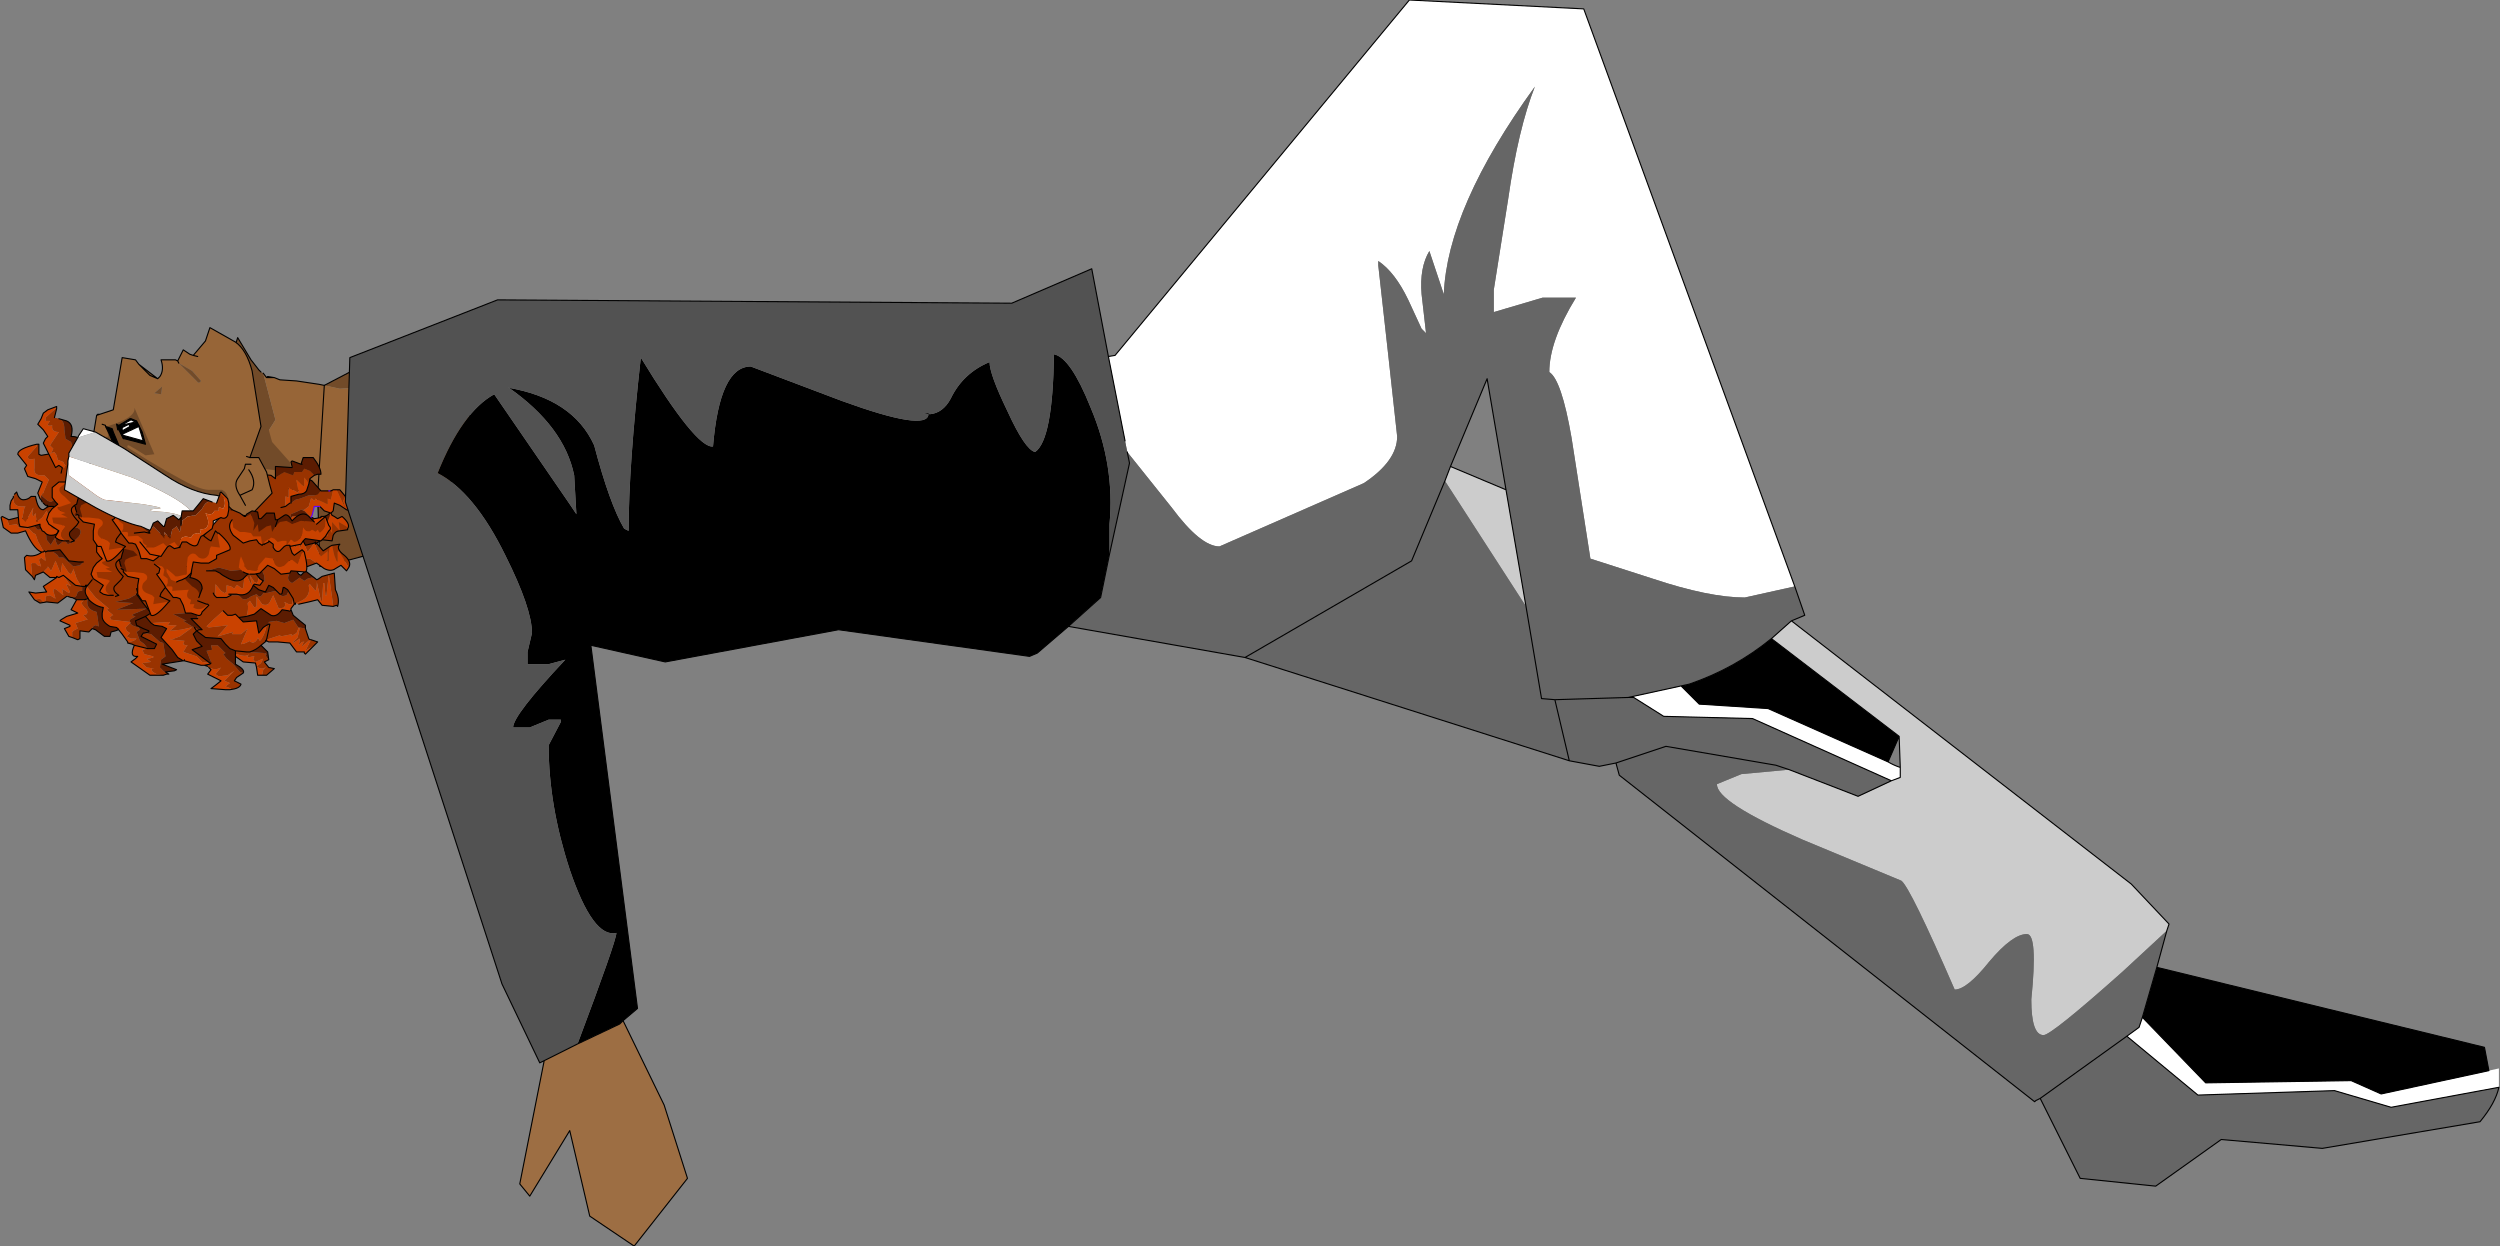 <?xml version="1.0" encoding="UTF-8" standalone="no"?>
<svg xmlns:xlink="http://www.w3.org/1999/xlink" height="56.1px" width="112.55px" xmlns="http://www.w3.org/2000/svg">
  <rect width="100%" height="100%" fill="#808080" stroke="none"/>
  <g transform="matrix(1.0, 0.0, 0.0, 1.0, 41.05, 183.9)">
    <path d="M-29.05 -166.9 L-29.0 -166.95 -28.7 -166.9 -29.05 -166.9" fill="#736059" fill-rule="evenodd" stroke="none"/>
    <path d="M-29.9 -163.0 L-30.65 -162.95 Q-31.15 -166.55 -30.95 -166.8 L-30.35 -168.7 -29.75 -167.7 -29.4 -167.25 -29.3 -167.15 -29.2 -167.1 -28.65 -165.0 -29.9 -163.0 M-26.45 -166.55 Q-24.0 -167.8 -23.25 -168.4 L-22.45 -167.75 -21.75 -166.75 -20.0 -165.35 Q-19.5 -164.75 -20.35 -162.95 -21.2 -161.15 -22.85 -159.7 -23.6 -159.0 -26.65 -158.4 L-26.75 -161.6 -26.2 -161.4 -24.4 -160.7 Q-20.9 -158.35 -23.6 -166.6 L-24.95 -166.45 -25.75 -166.4 -26.45 -166.55" fill="#724b29" fill-rule="evenodd" stroke="none"/>
    <path d="M-26.75 -161.6 L-27.7 -161.85 -29.25 -162.05 Q-30.2 -162.05 -29.9 -163.0 L-28.65 -165.0 -29.2 -167.1 -29.05 -166.9 -28.7 -166.9 -28.45 -166.8 -27.7 -166.75 -26.7 -166.6 -26.45 -166.55 -25.75 -166.4 -24.95 -166.45 -23.6 -166.6 Q-20.9 -158.35 -24.4 -160.7 L-26.2 -161.4 -26.75 -161.6" fill="#976537" fill-rule="evenodd" stroke="none"/>
    <path d="M-26.75 -161.6 L-27.7 -161.85 -29.25 -162.05 Q-30.2 -162.05 -29.9 -163.0 L-30.65 -162.95 Q-31.15 -166.55 -30.95 -166.8 L-30.35 -168.7 -29.75 -167.7 -29.4 -167.25 -29.3 -167.15 M-29.2 -167.1 L-29.05 -166.9 -29.0 -166.95 -28.7 -166.9 -28.45 -166.8 -27.7 -166.75 -26.7 -166.6 -26.45 -166.55 M-29.05 -166.9 L-28.7 -166.9" fill="none" stroke="#000000" stroke-linecap="round" stroke-linejoin="round" stroke-width="0.05"/>
    <path d="M-26.45 -166.55 Q-24.0 -167.8 -23.25 -168.4 L-22.45 -167.75 -21.75 -166.75 -20.0 -165.35 Q-19.5 -164.75 -20.35 -162.95 -21.2 -161.15 -22.85 -159.7 -23.6 -159.0 -26.65 -158.4 L-26.75 -161.6 Z" fill="none" stroke="#000000" stroke-linecap="round" stroke-linejoin="round" stroke-width="0.05"/>
    <path d="M-30.2 -163.25 L-29.45 -163.75 -29.45 -164.15 -29.2 -164.5 -28.95 -164.55 -28.8 -164.0 -28.0 -163.1 -27.8 -162.25 Q-27.95 -162.05 -28.15 -162.15 L-28.4 -162.7 -30.15 -162.9 Q-30.35 -163.0 -30.2 -163.25" fill="#724b29" fill-rule="evenodd" stroke="none"/>
    <path d="M-33.7 -153.5 L-33.55 -153.55 -33.45 -153.55 -33.6 -153.65 -33.65 -153.65 -33.85 -153.85 -33.8 -154.2 -33.6 -154.35 -33.65 -154.65 -33.7 -154.95 -33.85 -155.0 -34.25 -155.35 -34.55 -155.4 -34.6 -155.4 -34.7 -155.25 -34.0 -154.9 -34.1 -154.7 -34.35 -154.7 -34.45 -154.7 -34.6 -154.65 -34.65 -154.65 -34.55 -154.45 -34.15 -154.35 -34.15 -154.3 -34.35 -154.25 -34.45 -154.25 -34.25 -154.1 -34.65 -154.05 -34.45 -153.85 -34.1 -153.8 -34.2 -153.8 Q-34.3 -153.7 -34.0 -153.55 L-33.7 -153.5 M-31.85 -153.95 L-31.7 -153.9 -31.65 -153.85 Q-31.35 -153.7 -31.1 -153.85 L-31.35 -153.55 -31.2 -153.45 -30.8 -153.5 -30.5 -153.7 -30.95 -153.25 -30.7 -153.15 -30.9 -153.0 -30.65 -152.9 -30.7 -152.85 Q-30.25 -152.9 -30.2 -153.1 L-30.5 -153.25 -30.4 -153.4 -30.1 -153.6 -30.25 -153.65 -30.55 -154.0 -30.85 -154.25 -31.0 -154.45 -30.9 -154.5 -31.25 -154.85 -31.55 -154.85 -31.5 -154.65 -31.75 -154.6 -31.65 -154.35 -31.55 -154.1 -31.6 -154.05 -32.4 -154.65 -31.95 -154.8 -32.2 -155.05 -32.35 -155.35 -32.2 -155.5 -32.3 -155.65 -32.2 -155.5 -32.0 -155.35 -31.8 -155.2 -31.1 -155.15 -30.9 -154.9 -30.7 -154.7 -30.45 -154.6 -30.45 -154.45 -30.4 -154.45 Q-29.95 -154.3 -29.85 -154.45 L-29.9 -154.35 -29.9 -154.3 -29.65 -154.35 -29.6 -154.35 -29.65 -154.2 -29.55 -154.1 -29.2 -154.25 -29.3 -154.05 -29.5 -153.9 Q-29.25 -153.7 -29.05 -153.9 L-29.2 -153.75 -29.25 -153.5 -29.05 -153.5 -28.7 -153.8 -28.95 -153.85 -29.15 -154.1 -28.95 -154.2 -29.0 -154.25 -29.1 -154.4 -29.05 -154.45 -29.1 -154.5 -29.15 -154.45 -29.15 -154.5 -29.95 -154.55 -29.8 -154.55 Q-29.5 -154.65 -29.3 -154.85 L-29.05 -155.05 -29.1 -155.05 -29.05 -155.1 -28.45 -155.3 -28.4 -155.25 -27.9 -155.35 -27.95 -155.25 -27.7 -155.4 -27.6 -155.65 -27.65 -155.7 -27.85 -156.0 -28.25 -155.85 -28.6 -155.95 -28.95 -155.9 -28.95 -155.8 -29.05 -155.75 Q-29.1 -155.4 -29.3 -155.1 L-29.35 -155.05 -29.45 -155.2 -29.45 -155.15 Q-29.6 -154.9 -29.75 -155.0 L-29.8 -155.0 -29.8 -155.05 Q-30.05 -154.9 -30.2 -154.9 L-29.9 -155.6 -29.85 -155.65 -29.8 -155.7 -29.85 -155.65 -29.9 -155.6 -30.2 -155.35 -30.6 -155.35 -30.55 -155.45 -31.25 -155.25 -30.9 -155.65 -30.8 -155.75 -31.65 -155.65 -31.75 -155.7 -31.45 -156.0 -31.0 -156.4 -30.8 -156.2 -30.6 -156.2 -30.45 -156.25 -30.3 -156.1 -29.95 -156.15 Q-29.85 -156.45 -29.9 -156.75 L-29.8 -156.85 -29.6 -156.55 -29.5 -156.6 -29.5 -157.05 -29.25 -156.7 Q-29.0 -156.6 -28.9 -156.8 L-28.75 -157.1 -28.5 -156.5 -28.25 -156.55 -28.2 -156.7 -28.25 -156.8 -28.05 -156.7 -27.9 -156.7 -27.85 -156.95 -28.1 -157.35 -27.85 -156.95 -27.8 -156.7 -27.75 -156.7 -27.75 -156.75 -27.7 -156.75 Q-27.3 -156.9 -27.2 -157.1 -27.1 -157.25 -27.15 -157.55 L-27.1 -157.6 -26.85 -157.3 Q-26.75 -157.45 -26.8 -157.8 L-26.85 -157.85 -26.8 -157.8 -26.8 -157.75 -26.6 -156.85 -26.55 -156.85 -26.5 -157.65 -26.45 -157.65 -26.4 -157.1 -26.35 -157.1 -26.25 -158.05 -26.1 -157.0 -26.05 -156.6 -25.9 -156.65 -25.85 -156.6 Q-25.75 -156.95 -25.95 -157.35 L-26.0 -158.1 -26.55 -157.95 Q-26.75 -157.8 -26.8 -157.8 L-27.0 -157.9 -27.2 -157.85 -27.35 -157.75 -27.5 -157.85 -27.55 -157.9 -27.9 -157.65 Q-28.2 -157.8 -28.0 -158.1 L-28.1 -158.05 -28.25 -158.35 -28.45 -158.65 -28.65 -158.7 -28.05 -158.7 -27.8 -158.35 -27.2 -158.4 -26.8 -158.55 -27.1 -158.75 -27.6 -158.7 -27.7 -158.75 -27.95 -159.2 -28.05 -159.2 -28.1 -159.4 -28.05 -159.7 -27.95 -159.7 -27.75 -159.25 -27.6 -159.5 -27.55 -159.5 -27.55 -159.3 -27.55 -159.2 -27.4 -159.55 -27.95 -160.0 -27.75 -159.95 -27.45 -159.95 -27.2 -159.75 -26.6 -159.6 -26.55 -159.6 -26.1 -159.55 -26.05 -159.8 Q-25.95 -160.0 -25.75 -160.0 L-25.4 -160.05 -25.4 -160.1 -25.45 -160.2 -25.8 -160.4 -25.75 -160.0 -26.1 -160.4 -26.1 -160.35 -26.1 -159.9 -26.3 -160.2 -26.3 -159.75 -26.5 -159.95 -26.6 -160.2 -26.55 -159.7 -26.9 -160.3 -26.85 -160.25 -26.8 -159.75 -27.1 -160.3 -27.1 -160.25 -27.2 -159.85 -27.4 -160.0 -27.6 -160.15 -27.65 -160.2 -27.75 -160.15 -27.85 -160.2 -27.95 -160.25 -28.1 -160.45 -28.0 -160.5 -27.95 -160.75 -27.5 -160.95 -27.35 -160.95 -27.15 -161.1 -27.05 -161.45 -27.0 -161.45 -26.9 -161.35 -26.85 -161.45 -26.3 -161.2 -26.35 -161.1 -26.3 -161.2 -26.3 -161.45 -26.15 -161.4 -26.05 -161.85 -26.15 -161.8 -26.2 -161.8 -26.25 -161.8 -26.3 -161.8 -26.6 -161.8 -26.65 -161.75 Q-26.7 -161.65 -26.9 -161.6 L-27.15 -161.6 -27.55 -161.45 -27.75 -161.4 -27.95 -161.25 -28.0 -161.25 -28.2 -161.1 -28.2 -161.55 -28.05 -161.5 -28.05 -161.95 -27.6 -161.7 -27.65 -162.0 -27.7 -162.25 -27.7 -162.3 -27.45 -162.05 -27.35 -162.0 -27.35 -162.4 -27.2 -162.2 -27.15 -162.1 -27.1 -162.3 -27.1 -162.35 -26.9 -162.5 -26.75 -162.55 -26.8 -162.55 -26.9 -162.5 -27.1 -162.7 -27.35 -162.8 -27.45 -162.65 -27.8 -162.65 -27.85 -162.5 -28.25 -162.65 -28.65 -162.4 -28.65 -162.35 -28.85 -162.5 -30.35 -162.65 -32.1 -163.0 -34.5 -163.1 -34.0 -163.1 -34.5 -163.1 -34.65 -163.1 -34.7 -163.15 -35.3 -163.15 -35.7 -163.55 -36.25 -163.3 -36.6 -162.8 -36.95 -162.9 -37.25 -162.5 Q-37.45 -162.3 -37.6 -162.25 L-37.55 -162.2 Q-37.4 -162.15 -37.4 -162.1 L-37.35 -162.05 Q-37.1 -161.85 -37.25 -161.6 L-37.35 -161.4 -37.4 -161.3 -37.5 -160.95 -37.55 -160.7 Q-37.55 -160.65 -37.65 -160.65 L-37.7 -160.7 -37.95 -161.5 -37.6 -161.55 Q-37.45 -161.8 -37.85 -162.0 L-38.2 -162.3 -38.15 -162.45 -38.25 -162.5 -38.1 -162.7 -38.35 -162.85 -38.35 -162.9 -38.55 -162.95 -38.65 -162.65 -38.45 -162.6 -38.5 -162.25 -38.05 -161.9 -38.35 -161.5 -38.45 -161.4 -38.5 -161.2 -38.55 -161.15 -38.55 -161.1 -38.5 -160.95 -38.9 -160.65 -38.85 -160.45 -38.7 -160.35 -38.7 -160.3 -38.6 -160.3 -38.35 -160.25 -38.6 -160.3 -38.65 -160.25 -38.6 -160.25 -38.45 -160.3 -38.35 -160.25 -37.6 -160.15 Q-37.3 -160.05 -37.5 -159.75 L-37.75 -159.5 -38.0 -159.4 -38.15 -159.6 -38.3 -159.45 -38.45 -159.35 -38.55 -159.55 -38.5 -159.85 -38.5 -159.8 -38.75 -159.4 -38.75 -159.35 -38.95 -159.6 -39.0 -160.1 -39.35 -160.05 -39.6 -160.3 -39.85 -160.55 -40.15 -160.55 -40.25 -160.6 -40.65 -160.5 -40.75 -160.55 -40.65 -160.3 -40.65 -160.25 -40.3 -160.3 -40.2 -160.15 -39.75 -160.1 -39.65 -160.0 -39.55 -159.9 -39.45 -159.85 -39.35 -159.55 -39.1 -159.1 -39.05 -159.1 -39.0 -158.65 -39.2 -158.8 -39.3 -158.7 -39.2 -158.4 -39.35 -158.45 -39.45 -158.55 -39.6 -158.55 -39.65 -158.5 -39.6 -157.95 -39.5 -157.8 -39.45 -158.0 -39.1 -158.15 -38.9 -158.35 -38.9 -158.4 -38.75 -158.2 -38.7 -158.3 -38.55 -158.65 -38.35 -158.15 -38.3 -158.15 -38.3 -158.2 -38.25 -158.55 -37.95 -158.1 -37.85 -158.05 -37.8 -158.15 -37.75 -158.25 -37.75 -158.3 -37.6 -157.85 -37.45 -157.6 -37.4 -157.5 -37.35 -157.5 -37.65 -157.55 -38.2 -158.0 -37.85 -157.5 -38.05 -157.6 -38.05 -157.55 -37.9 -157.25 -37.95 -157.2 -38.25 -157.4 -38.2 -157.1 -38.5 -157.35 -38.6 -157.4 -38.65 -157.3 -38.55 -156.95 -38.8 -157.1 -39.0 -157.05 -39.0 -156.85 -39.1 -156.8 -39.25 -156.95 -39.5 -156.9 -39.25 -156.75 -38.95 -156.8 -38.45 -156.75 -38.05 -157.05 -38.0 -157.05 -37.85 -157.0 -37.8 -157.0 Q-37.65 -157.0 -37.6 -157.1 L-37.55 -157.25 -37.45 -157.3 -37.35 -157.3 -37.35 -157.5 -37.2 -157.5 -37.15 -157.5 -36.75 -157.0 -36.15 -156.5 -36.25 -156.45 -35.95 -156.2 -36.0 -156.2 -36.1 -156.1 -36.05 -156.0 -35.2 -155.9 -35.2 -156.0 -34.95 -156.15 -35.1 -156.2 -35.05 -156.25 -34.45 -156.5 -35.8 -156.45 -35.05 -156.75 -35.85 -156.8 -35.25 -156.95 -34.9 -157.15 -34.65 -156.8 -34.25 -156.3 -34.5 -156.15 -34.25 -155.85 -33.4 -155.9 -33.5 -155.75 -33.2 -155.75 -33.1 -155.75 -33.4 -155.5 -32.9 -155.55 -32.45 -155.65 -32.4 -155.65 -32.95 -155.25 -33.35 -155.1 -33.4 -155.15 -33.3 -155.1 -32.75 -155.05 -32.8 -154.9 -32.7 -154.85 -32.6 -154.85 -32.65 -154.8 -32.8 -154.55 -32.65 -154.5 -32.2 -154.35 -31.95 -154.1 -31.6 -154.05 -31.55 -154.05 -31.6 -154.0 -31.85 -153.95 M-26.9 -154.85 L-26.75 -155.0 -27.05 -155.1 -27.3 -154.6 -26.9 -154.85 M-27.1 -155.1 L-27.15 -155.15 -27.3 -155.6 -27.55 -155.65 -27.65 -155.2 -27.85 -155.0 -27.85 -154.95 -27.55 -155.15 -27.55 -155.1 -27.6 -154.85 -27.45 -155.0 Q-27.35 -155.0 -27.35 -155.05 L-27.45 -154.85 -27.45 -154.8 -27.1 -155.1 M-25.35 -158.35 Q-25.2 -158.6 -25.55 -158.9 -25.95 -159.2 -25.75 -159.4 L-26.1 -159.35 -26.0 -158.9 -25.9 -158.65 -25.85 -158.6 -25.85 -159.05 -25.8 -159.1 -25.35 -158.35 M-26.2 -159.3 L-26.5 -159.1 -26.8 -159.45 -26.85 -159.4 -26.8 -159.2 -26.6 -158.85 -26.35 -159.05 -26.3 -159.1 -26.3 -158.7 -26.35 -158.65 -26.25 -158.65 -26.25 -159.0 -26.2 -159.3 M-26.1 -160.7 L-26.15 -160.8 -26.1 -160.7 M-25.25 -162.0 L-25.45 -161.75 -25.5 -161.55 -25.75 -161.85 -25.9 -161.85 -25.55 -161.1 -25.5 -161.05 -25.6 -161.35 -25.5 -161.55 -25.45 -161.4 -25.4 -161.4 -25.35 -161.3 -25.1 -161.0 -25.05 -161.0 -25.25 -162.0 M-37.8 -155.2 L-37.55 -155.1 -37.45 -155.15 -37.45 -155.5 -37.05 -155.45 -36.9 -155.6 -36.85 -155.7 -36.75 -155.75 -36.6 -155.7 -36.65 -156.05 -36.7 -156.35 -36.85 -156.4 Q-37.2 -156.55 -37.1 -156.95 L-37.1 -157.0 -37.15 -156.95 -37.25 -156.9 -37.4 -156.75 -37.25 -156.55 Q-37.05 -156.4 -37.15 -156.25 L-37.3 -156.2 -37.1 -156.0 -37.15 -156.0 -37.65 -155.85 -37.55 -155.6 Q-37.7 -155.55 -37.8 -155.45 L-37.8 -155.2 M-35.3 -155.0 L-35.3 -154.95 -35.1 -154.9 -35.0 -154.85 -34.6 -154.75 -34.4 -154.7 -34.55 -154.9 -34.75 -155.05 -34.9 -155.45 -34.75 -155.55 -34.8 -155.65 -34.85 -155.65 -35.1 -155.75 -35.2 -155.85 -35.4 -155.65 -35.35 -155.5 -35.2 -155.4 -35.35 -155.25 -35.15 -155.15 -34.9 -155.15 Q-35.05 -155.0 -35.3 -155.0 M-32.3 -155.65 L-32.4 -155.7 -32.8 -155.95 -32.65 -155.95 -33.25 -156.25 -32.65 -156.3 -32.75 -156.65 -32.7 -156.65 -32.65 -156.65 -32.6 -156.65 Q-32.15 -156.35 -32.15 -156.05 L-32.45 -156.05 -31.95 -155.55 -32.1 -155.55 -32.2 -155.5 -32.1 -155.55 -32.3 -155.65 M-29.05 -155.1 L-28.9 -155.8 -28.95 -155.8 -28.9 -155.8 -29.05 -155.1 M-29.95 -154.55 L-30.45 -154.6 -29.95 -154.55 M-29.75 -155.05 L-29.8 -155.05 -29.75 -155.1 -29.75 -155.05 M-28.1 -157.35 L-28.05 -157.3 -28.15 -157.1 -28.35 -157.05 -28.45 -157.15 -28.65 -157.3 -29.05 -157.2 -29.2 -157.2 Q-29.3 -157.0 -29.4 -157.05 L-29.5 -157.15 -29.75 -157.05 Q-30.0 -156.85 -30.15 -156.95 L-30.3 -157.1 -30.65 -157.1 -30.85 -157.0 -31.3 -157.0 -31.4 -157.1 -31.35 -157.15 -31.35 -157.6 -31.1 -157.3 -30.95 -157.2 -30.85 -157.25 -30.85 -157.55 -30.65 -157.5 -30.5 -157.4 -30.4 -157.55 -30.35 -157.55 -30.15 -157.4 -30.1 -157.45 -30.05 -157.9 -30.1 -157.85 Q-30.35 -157.65 -30.75 -157.85 -31.05 -158.0 -31.15 -158.1 L-31.35 -158.2 -31.65 -158.2 -31.75 -158.2 -31.2 -158.35 -30.65 -158.2 -30.15 -158.25 -29.8 -158.4 -29.7 -158.25 -29.4 -158.3 Q-29.1 -158.15 -29.15 -157.7 L-29.35 -157.85 -29.2 -157.75 -29.35 -157.55 -29.6 -157.6 -29.65 -157.55 -29.4 -157.35 -29.1 -157.25 -28.95 -157.55 -28.75 -157.45 -28.45 -157.15 Q-28.35 -157.15 -28.35 -157.2 L-28.3 -157.45 -28.25 -157.45 -28.1 -157.35 M-31.45 -157.2 L-31.4 -157.1 -31.45 -157.2 M-26.85 -157.8 L-26.85 -157.85 -26.85 -157.8 M-26.9 -159.45 L-27.3 -159.35 -27.35 -159.45 -27.35 -159.4 -27.2 -159.05 -26.9 -159.45 M-26.6 -160.6 L-26.6 -160.65 -26.6 -160.6 M-29.95 -158.0 L-29.75 -157.6 -29.7 -157.55 -29.8 -158.0 -29.6 -157.7 -29.5 -157.65 -29.45 -157.7 -29.4 -157.9 -29.35 -157.85 -29.55 -158.1 -29.75 -158.15 -29.85 -158.1 -29.95 -158.0 M-28.75 -158.7 L-28.65 -158.7 -28.75 -158.7 M-34.9 -157.4 L-34.85 -157.2 -34.9 -157.15 -34.85 -157.2 -34.9 -157.4 M-28.4 -161.05 L-28.2 -161.1 -28.4 -161.05 M-39.0 -159.05 L-39.05 -159.1 -39.0 -159.05 -38.9 -159.1 -38.8 -159.1 -38.35 -159.15 -37.95 -158.65 -37.5 -158.6 -37.3 -158.6 -37.45 -158.45 -37.75 -158.4 -38.2 -158.8 -38.4 -158.8 -38.45 -158.9 -38.65 -159.05 -39.0 -159.05 M-37.1 -156.95 L-37.25 -156.9 -37.1 -156.95 M-36.9 -157.8 L-37.1 -157.55 -37.15 -157.5 -37.1 -157.55 -36.9 -157.8 M-37.1 -157.55 L-37.2 -157.55 -37.2 -157.5 -37.2 -157.55 -37.1 -157.55 M-34.95 -163.0 L-34.65 -163.1 -34.95 -163.0" fill="#993300" fill-rule="evenodd" stroke="none"/>
    <path d="M-35.0 -154.85 Q-35.25 -154.3 -34.85 -154.35 L-34.95 -154.25 -35.15 -154.1 -34.3 -153.5 -33.7 -153.5 -34.0 -153.55 Q-34.3 -153.7 -34.2 -153.8 L-34.1 -153.8 -34.45 -153.85 -34.65 -154.05 -34.25 -154.1 -34.45 -154.25 -34.35 -154.25 -34.15 -154.3 -34.15 -154.35 -34.55 -154.45 -34.65 -154.65 -34.6 -154.65 -34.45 -154.7 -34.35 -154.7 -34.4 -154.7 -34.6 -154.75 -35.0 -154.85 M-32.8 -154.15 L-32.75 -154.15 -32.0 -153.95 -31.85 -153.95 -31.6 -154.0 -31.55 -154.05 -31.6 -154.05 -31.95 -154.1 -32.2 -154.35 -32.65 -154.5 -32.8 -154.55 -32.65 -154.8 -32.6 -154.85 -32.7 -154.85 -32.8 -154.9 -32.75 -155.05 -33.3 -155.1 -33.4 -155.15 -33.35 -155.1 -32.95 -155.25 -32.4 -155.65 -32.45 -155.65 -32.9 -155.55 -33.4 -155.5 -33.1 -155.75 -33.2 -155.75 -33.5 -155.75 -33.4 -155.9 -34.25 -155.85 -34.1 -155.75 -33.75 -155.7 -33.55 -155.6 -33.8 -155.2 -33.3 -154.65 -33.05 -154.3 -32.8 -154.15 -32.75 -154.15 -32.75 -154.2 -32.75 -154.15 -32.8 -154.15 M-31.65 -153.85 L-31.55 -153.75 -31.7 -153.55 -31.1 -153.25 -31.35 -153.05 -31.55 -152.9 -30.9 -152.85 -30.7 -152.85 -30.65 -152.9 -30.9 -153.0 -30.7 -153.15 -30.95 -153.25 -30.5 -153.7 -30.8 -153.5 -31.2 -153.45 -31.35 -153.55 -31.1 -153.85 Q-31.35 -153.7 -31.65 -153.85 M-30.45 -154.35 L-30.1 -154.1 -29.55 -154.05 -29.5 -153.85 -29.45 -153.5 -29.25 -153.5 -29.2 -153.75 -29.05 -153.9 Q-29.25 -153.7 -29.5 -153.9 L-29.3 -154.05 -29.2 -154.25 -29.55 -154.1 -29.65 -154.2 -29.6 -154.35 -29.65 -154.35 -29.9 -154.3 -29.9 -154.35 -29.85 -154.45 Q-29.95 -154.3 -30.4 -154.45 L-30.45 -154.45 -30.45 -154.35 M-29.05 -155.05 L-28.95 -155.0 -28.55 -155.0 -28.0 -154.95 -27.7 -154.55 -27.55 -154.55 -27.35 -154.55 -27.35 -154.5 -27.3 -154.45 -26.9 -154.85 -27.3 -154.6 -27.05 -155.1 -27.1 -155.1 -27.45 -154.8 -27.45 -154.85 -27.35 -155.05 Q-27.35 -155.0 -27.45 -155.0 L-27.6 -154.85 -27.55 -155.1 -27.55 -155.15 -27.85 -154.95 -27.85 -155.0 -27.65 -155.2 -27.55 -155.65 -27.6 -155.65 -27.7 -155.4 -27.95 -155.25 -27.9 -155.35 -28.4 -155.25 -28.45 -155.3 -29.05 -155.1 -29.05 -155.05 M-27.95 -156.45 L-27.95 -156.5 -27.8 -156.7 -27.85 -156.95 -27.9 -156.7 -28.05 -156.7 -28.25 -156.8 -28.2 -156.7 -28.25 -156.55 -28.5 -156.5 -28.75 -157.1 -28.9 -156.8 Q-29.0 -156.6 -29.25 -156.7 L-29.5 -157.05 -29.5 -156.6 -29.6 -156.55 -29.8 -156.85 -29.9 -156.75 Q-29.85 -156.45 -29.95 -156.15 L-29.6 -156.25 -29.3 -156.5 -28.85 -156.2 Q-28.6 -156.1 -28.35 -156.45 L-28.05 -156.4 Q-28.0 -156.35 -27.95 -156.45 M-27.75 -156.75 L-27.6 -156.7 -27.15 -156.8 -26.75 -156.9 -26.55 -156.65 -26.05 -156.6 -26.1 -157.0 -26.25 -158.05 -26.35 -157.1 -26.4 -157.1 -26.45 -157.65 -26.5 -157.65 -26.55 -156.85 -26.6 -156.85 -26.8 -157.75 -26.8 -157.8 -26.85 -157.85 -26.85 -157.8 -26.8 -157.8 Q-26.75 -157.45 -26.85 -157.3 L-27.1 -157.6 -27.15 -157.55 Q-27.1 -157.25 -27.2 -157.1 -27.3 -156.9 -27.7 -156.75 L-27.75 -156.75 M-26.8 -158.55 L-26.45 -158.3 Q-26.15 -158.15 -25.95 -158.3 L-25.7 -158.45 -25.45 -158.2 -25.35 -158.35 -25.8 -159.1 -25.85 -159.05 -25.85 -158.6 -25.9 -158.65 -26.0 -158.9 -26.1 -159.35 -26.2 -159.3 -26.25 -159.0 -26.25 -158.65 -26.35 -158.65 -26.3 -158.7 -26.3 -159.1 -26.35 -159.05 -26.6 -158.85 -26.8 -159.2 -26.85 -159.4 -26.85 -159.5 -26.9 -159.45 -27.2 -159.05 -27.35 -159.4 -27.35 -159.45 -27.4 -159.55 -27.55 -159.2 -27.55 -159.3 -27.55 -159.5 -27.6 -159.5 -27.75 -159.25 -27.95 -159.7 -28.05 -159.7 -28.1 -159.4 -28.05 -159.2 -27.95 -159.2 -27.7 -158.75 -27.6 -158.7 -27.1 -158.75 -26.8 -158.55 M-25.4 -160.1 Q-25.25 -160.3 -25.65 -160.65 L-25.85 -160.55 -26.0 -160.65 -26.1 -160.7 -26.15 -160.8 -26.05 -160.9 -26.0 -161.25 -25.75 -161.15 -25.45 -160.95 -25.1 -160.85 -25.0 -161.05 -25.15 -162.1 -25.25 -162.0 -25.05 -161.0 -25.1 -161.0 -25.35 -161.3 -25.4 -161.4 -25.45 -161.4 -25.5 -161.55 -25.6 -161.35 -25.5 -161.05 -25.55 -161.1 -25.9 -161.85 -26.05 -161.85 -26.15 -161.4 -26.3 -161.45 -26.3 -161.2 -26.35 -161.1 -26.3 -161.2 -26.85 -161.45 -26.9 -161.35 -27.0 -161.45 -27.05 -161.45 -27.15 -161.1 -27.35 -160.95 -27.45 -160.9 -27.35 -160.9 -27.05 -160.6 -27.1 -160.6 -27.05 -160.6 -27.1 -160.6 -27.2 -160.75 -27.35 -160.35 -27.4 -160.7 -27.9 -160.65 -28.0 -160.5 -28.1 -160.45 -27.95 -160.25 -27.85 -160.2 -27.75 -160.15 -27.65 -160.2 -27.6 -160.15 -27.4 -160.0 -27.2 -159.85 -27.1 -160.25 -27.1 -160.3 -26.8 -159.75 -26.85 -160.25 -26.9 -160.3 -26.55 -159.7 -26.6 -160.2 -26.5 -159.95 -26.3 -159.75 -26.3 -160.2 -26.1 -159.9 -26.1 -160.35 -26.1 -160.4 -25.75 -160.0 -25.8 -160.4 -25.45 -160.2 -25.4 -160.1 M-38.55 -162.95 L-38.7 -163.2 -39.0 -163.05 -39.0 -162.95 Q-38.7 -162.95 -38.8 -162.5 L-38.6 -162.15 -38.45 -161.7 -38.75 -161.45 -38.7 -161.35 -38.6 -161.2 -38.55 -161.1 -38.55 -161.15 -38.5 -161.2 -38.45 -161.4 -38.35 -161.5 -38.05 -161.9 -38.5 -162.25 -38.45 -162.6 -38.65 -162.65 -38.55 -162.95 M-40.75 -160.55 L-40.95 -160.65 -41.0 -160.6 -40.9 -160.15 -40.55 -159.9 -40.25 -159.9 -39.9 -160.0 Q-39.55 -159.2 -39.2 -159.05 L-39.15 -159.05 Q-39.5 -158.8 -39.85 -158.9 L-39.95 -158.8 -39.9 -158.25 -39.6 -157.95 -39.65 -158.5 -39.6 -158.55 -39.45 -158.55 -39.35 -158.45 -39.2 -158.4 -39.3 -158.7 -39.2 -158.8 -39.0 -158.65 -39.05 -159.1 -39.1 -159.05 -39.05 -159.1 -39.1 -159.1 -39.35 -159.55 -39.45 -159.85 -39.55 -159.9 -39.65 -160.0 -39.75 -160.1 -40.2 -160.15 -40.3 -160.3 -40.65 -160.25 -40.65 -160.3 -40.75 -160.55 M-39.1 -158.15 L-38.8 -157.9 -38.5 -157.9 -38.5 -157.95 -38.5 -157.9 -39.1 -157.5 -38.95 -157.25 -39.45 -157.2 -39.75 -157.25 -39.5 -156.9 -39.25 -156.95 -39.1 -156.8 -39.0 -156.85 -39.0 -157.05 -38.8 -157.1 -38.55 -156.95 -38.65 -157.3 -38.6 -157.4 -38.5 -157.35 -38.2 -157.1 -38.25 -157.4 -37.95 -157.2 -37.9 -157.25 -38.05 -157.55 -38.05 -157.6 -37.85 -157.5 -38.2 -158.0 -37.65 -157.55 -37.35 -157.5 -37.4 -157.5 -37.45 -157.6 -37.6 -157.85 -37.75 -158.3 -37.75 -158.25 -37.8 -158.15 -37.85 -158.05 -37.95 -158.1 -38.25 -158.55 -38.3 -158.2 -38.3 -158.15 -38.35 -158.15 -38.55 -158.65 -38.7 -158.3 -38.75 -158.2 -38.9 -158.4 -38.9 -158.35 -39.1 -158.15 M-37.6 -156.9 L-37.85 -156.45 -37.55 -156.3 -38.05 -156.15 -38.3 -156.0 -38.35 -155.95 -37.9 -155.75 -37.9 -155.7 -38.15 -155.6 -37.95 -155.25 -37.8 -155.2 -37.8 -155.45 Q-37.7 -155.55 -37.55 -155.6 L-37.65 -155.85 -37.15 -156.0 -37.1 -156.0 -37.3 -156.2 -37.15 -156.25 Q-37.05 -156.4 -37.25 -156.55 L-37.4 -156.75 -37.25 -156.9 -37.6 -156.9 M-35.75 -155.6 L-35.55 -155.35 -35.3 -155.0 Q-35.05 -155.0 -34.9 -155.15 L-35.15 -155.15 -35.35 -155.25 -35.2 -155.4 -35.35 -155.5 -35.4 -155.65 -35.2 -155.85 -35.15 -155.85 -35.2 -155.9 -36.05 -156.0 -36.1 -156.1 -36.0 -156.2 -35.95 -156.2 -36.25 -156.45 -36.15 -156.5 -36.75 -157.0 -37.15 -157.5 Q-37.3 -157.25 -37.1 -157.0 L-37.05 -156.9 Q-36.75 -156.6 -36.4 -156.55 L-36.45 -156.3 -36.45 -156.15 Q-36.45 -155.9 -36.1 -155.7 L-35.8 -155.65 -35.75 -155.6 M-31.0 -156.4 L-31.45 -156.0 -31.75 -155.7 -31.65 -155.65 -30.8 -155.75 -30.9 -155.65 -31.25 -155.25 -30.55 -155.45 -30.6 -155.35 -30.2 -155.35 -29.9 -155.6 -29.85 -155.65 -29.8 -155.7 -29.85 -155.65 -29.9 -155.6 -30.2 -154.9 Q-30.05 -154.9 -29.8 -155.05 L-29.8 -155.0 -29.75 -155.0 Q-29.6 -154.9 -29.45 -155.15 L-29.45 -155.2 -29.35 -155.05 -29.3 -155.1 Q-29.1 -155.4 -29.05 -155.75 L-29.2 -155.65 -29.4 -155.4 -29.5 -155.95 -30.1 -155.9 -30.3 -156.1 -30.45 -156.25 -30.6 -156.2 -30.8 -156.2 -31.0 -156.4 M-29.75 -155.05 L-29.75 -155.1 -29.8 -155.05 -29.75 -155.05 M-29.65 -157.55 L-29.6 -157.6 -29.35 -157.55 -29.2 -157.75 -29.35 -157.85 -29.4 -157.9 -29.45 -157.7 -29.5 -157.65 -29.6 -157.7 -29.8 -158.0 -29.7 -157.55 -29.75 -157.6 -29.95 -158.0 -30.05 -157.9 -30.1 -157.45 -30.15 -157.4 -30.35 -157.55 -30.4 -157.55 -30.5 -157.4 -30.65 -157.5 -30.85 -157.55 -30.85 -157.25 -30.95 -157.2 -31.1 -157.3 -31.35 -157.6 -31.35 -157.15 -31.4 -157.1 -31.3 -157.0 -30.85 -157.0 -30.65 -157.1 -30.75 -157.15 -30.4 -157.15 Q-29.85 -157.0 -29.65 -157.55 M-26.9 -160.55 L-26.95 -160.4 -27.05 -160.6 -27.0 -160.7 -26.9 -161.1 -26.65 -161.1 -26.45 -160.9 -26.15 -160.8 -26.2 -160.8 -26.2 -160.7 -26.25 -160.55 -26.35 -160.35 -26.5 -160.65 -26.6 -160.65 -26.6 -160.6 -26.9 -160.55 M-28.2 -161.1 L-28.0 -161.25 -27.95 -161.25 -27.95 -161.55 -27.6 -161.65 Q-27.35 -161.65 -27.25 -161.8 L-27.15 -162.1 -27.2 -162.2 -27.35 -162.4 -27.35 -162.0 -27.45 -162.05 -27.7 -162.3 -27.7 -162.25 -27.65 -162.0 -27.6 -161.7 -28.05 -161.95 -28.05 -161.5 -28.2 -161.55 -28.2 -161.1 M-38.2 -158.0 L-38.4 -157.9 -38.5 -157.95 -38.4 -157.9 -38.2 -158.0 M-39.1 -159.05 L-39.15 -159.05 -39.1 -159.05" fill="#ca4200" fill-rule="evenodd" stroke="none"/>
    <path d="M-33.6 -153.65 L-33.2 -153.7 -33.1 -153.75 -33.75 -154.0 -32.8 -154.15 -33.05 -154.3 -33.3 -154.65 -33.8 -155.2 -33.55 -155.6 -33.75 -155.7 -34.1 -155.75 -34.25 -155.85 -34.5 -156.15 -34.25 -156.3 -34.65 -156.8 -34.9 -157.15 -35.25 -156.95 -35.85 -156.8 -35.05 -156.75 -35.8 -156.45 -34.45 -156.5 -35.05 -156.25 -35.1 -156.2 -34.95 -156.15 -35.2 -156.0 -35.2 -155.9 -35.15 -155.85 -35.2 -155.85 -35.1 -155.75 -34.85 -155.65 -34.8 -155.65 -34.75 -155.55 -34.9 -155.45 -34.75 -155.05 -34.55 -154.9 -34.4 -154.7 -34.35 -154.7 -34.1 -154.7 -34.0 -154.9 -34.7 -155.25 -34.6 -155.4 -34.55 -155.4 -34.25 -155.35 -33.85 -155.0 -33.7 -154.95 -33.65 -154.65 -33.6 -154.35 -33.8 -154.2 -33.85 -153.85 -33.65 -153.65 -33.6 -153.65 M-30.1 -153.6 Q-30.0 -153.75 -30.45 -154.0 L-30.45 -154.35 -30.45 -154.45 -30.45 -154.6 -30.7 -154.7 -30.9 -154.9 -31.1 -155.15 -31.8 -155.2 -32.0 -155.35 -32.2 -155.5 -32.35 -155.35 -32.2 -155.05 -31.95 -154.8 -32.4 -154.65 -31.6 -154.05 -31.55 -154.1 -31.65 -154.35 -31.75 -154.6 -31.5 -154.65 -31.55 -154.85 -31.25 -154.85 -30.9 -154.5 -31.0 -154.45 -30.85 -154.25 -30.55 -154.0 -30.25 -153.65 -30.1 -153.6 M-28.95 -154.2 L-29.0 -154.55 -29.3 -154.85 Q-29.5 -154.65 -29.8 -154.55 L-29.95 -154.55 -29.15 -154.5 -29.15 -154.45 -29.1 -154.5 -29.05 -154.45 -29.1 -154.4 -29.0 -154.25 -28.95 -154.2 M-27.3 -155.6 L-27.3 -155.75 -27.55 -155.95 -27.85 -156.2 -27.95 -156.45 Q-28.0 -156.35 -28.05 -156.4 L-28.35 -156.45 Q-28.6 -156.1 -28.85 -156.2 L-29.3 -156.5 -29.6 -156.25 -29.95 -156.15 -30.3 -156.1 -30.1 -155.9 -29.5 -155.95 -29.4 -155.4 -29.2 -155.65 -29.05 -155.75 -28.95 -155.8 -28.95 -155.9 -28.6 -155.95 -28.25 -155.85 -27.85 -156.0 -27.65 -155.7 -27.6 -155.65 -27.55 -155.65 -27.3 -155.6 M-26.85 -157.85 L-27.3 -158.2 -27.5 -158.0 -27.6 -158.05 -27.8 -158.35 -28.05 -158.7 -28.65 -158.7 -28.45 -158.65 -28.25 -158.35 -28.1 -158.05 -28.0 -158.1 Q-28.2 -157.8 -27.9 -157.65 L-27.55 -157.9 -27.5 -157.85 -27.35 -157.75 -27.2 -157.85 -27.0 -157.9 -26.8 -157.8 -26.85 -157.8 -26.85 -157.85 M-26.8 -159.45 L-26.55 -159.6 -26.6 -159.6 -27.2 -159.75 -27.45 -159.95 -27.75 -159.95 -27.95 -160.0 -27.4 -159.55 -27.35 -159.45 -27.3 -159.35 -26.9 -159.45 -26.85 -159.5 -26.85 -159.45 -26.8 -159.45 M-26.6 -161.8 L-27.0 -162.25 -27.1 -162.3 -27.15 -162.1 -27.25 -161.8 Q-27.35 -161.65 -27.6 -161.65 L-27.95 -161.55 -27.95 -161.25 -27.75 -161.4 -27.55 -161.45 -27.15 -161.6 -26.9 -161.6 Q-26.7 -161.65 -26.65 -161.75 L-26.6 -161.8 M-26.75 -162.55 L-26.6 -162.55 Q-26.6 -162.85 -26.95 -163.3 L-27.4 -163.3 -27.5 -163.0 -27.45 -163.0 -27.5 -163.0 -27.9 -163.15 -27.95 -163.1 -27.9 -162.9 -27.9 -162.85 -28.65 -162.9 -28.65 -162.6 -28.65 -162.4 -28.25 -162.65 -27.85 -162.5 -27.8 -162.65 -27.45 -162.65 -27.35 -162.8 -27.1 -162.7 -26.9 -162.5 -26.8 -162.55 -26.75 -162.55 M-37.6 -162.25 L-37.8 -162.3 -38.1 -162.8 -38.35 -162.85 -38.1 -162.7 -38.25 -162.5 -38.15 -162.45 -38.2 -162.3 -37.85 -162.0 Q-37.45 -161.8 -37.6 -161.55 L-37.95 -161.5 -37.7 -160.7 -37.65 -160.65 Q-37.55 -160.65 -37.55 -160.7 L-37.5 -160.95 -37.4 -161.3 -37.35 -161.4 -37.25 -161.6 Q-37.1 -161.85 -37.35 -162.05 L-37.4 -162.1 Q-37.4 -162.15 -37.55 -162.2 L-37.6 -162.25 M-38.7 -160.3 L-38.8 -160.25 -39.2 -160.3 -39.6 -160.6 -40.15 -160.55 -39.85 -160.55 -39.6 -160.3 -39.35 -160.05 -39.0 -160.1 -38.95 -159.6 -38.75 -159.35 -38.75 -159.4 -38.5 -159.8 -38.5 -159.85 -38.55 -159.55 -38.45 -159.35 -38.3 -159.45 -38.15 -159.6 -38.0 -159.4 -37.75 -159.5 -37.5 -159.75 Q-37.3 -160.05 -37.6 -160.15 L-38.35 -160.25 -38.45 -160.3 -38.6 -160.25 -38.65 -160.25 -38.7 -160.3 M-37.8 -157.0 L-37.6 -156.9 -37.55 -156.9 -37.6 -156.9 -37.25 -156.9 -37.15 -156.95 -37.1 -157.0 Q-37.3 -157.25 -37.15 -157.5 L-37.2 -157.5 -37.35 -157.5 -37.35 -157.3 -37.45 -157.3 -37.55 -157.25 -37.6 -157.1 Q-37.65 -157.0 -37.8 -157.0 M-36.9 -155.6 L-36.75 -155.55 -36.35 -155.25 -36.1 -155.25 -36.05 -155.45 Q-35.6 -155.55 -35.75 -155.6 L-35.8 -155.65 -36.1 -155.7 Q-36.45 -155.9 -36.45 -156.15 L-36.45 -156.3 -36.4 -156.55 Q-36.75 -156.6 -37.05 -156.9 L-37.1 -157.0 -37.1 -156.95 Q-37.2 -156.55 -36.85 -156.4 L-36.7 -156.35 -36.65 -156.05 -36.6 -155.7 -36.75 -155.75 -36.85 -155.7 -36.9 -155.6 M-34.55 -155.4 L-34.35 -155.45 -34.35 -155.5 -34.6 -155.6 -34.9 -155.75 -34.95 -155.95 -34.5 -156.15 -34.95 -155.95 -34.9 -155.75 -34.6 -155.6 -34.35 -155.5 -34.35 -155.45 -34.55 -155.4 M-32.15 -156.05 Q-32.15 -156.35 -32.6 -156.65 L-32.65 -156.65 -32.7 -156.65 -32.75 -156.65 -32.65 -156.3 -33.25 -156.25 -32.65 -155.95 -32.8 -155.95 -32.4 -155.7 -32.3 -155.65 -32.1 -155.55 -31.95 -155.55 -32.45 -156.05 -32.15 -156.05 M-30.65 -157.1 L-30.3 -157.1 -30.15 -156.95 Q-30.0 -156.85 -29.75 -157.05 L-29.5 -157.15 -29.4 -157.05 Q-29.3 -157.0 -29.2 -157.2 L-29.05 -157.2 -28.65 -157.3 -28.45 -157.15 -28.35 -157.05 -28.15 -157.1 -28.05 -157.3 -28.1 -157.35 -28.25 -157.45 -28.3 -157.45 -28.35 -157.2 Q-28.35 -157.15 -28.45 -157.15 L-28.75 -157.45 -28.95 -157.55 -29.1 -157.25 -29.4 -157.35 -29.65 -157.55 Q-29.85 -157.0 -30.4 -157.15 L-30.75 -157.15 -30.65 -157.1 M-29.35 -157.85 L-29.15 -157.7 Q-29.1 -158.15 -29.4 -158.3 L-29.7 -158.25 -29.8 -158.4 -30.15 -158.25 -30.65 -158.2 -31.2 -158.35 -31.75 -158.2 -31.65 -158.2 -31.35 -158.2 -31.15 -158.1 Q-31.05 -158.0 -30.75 -157.85 -30.35 -157.65 -30.1 -157.85 L-30.05 -157.9 -29.95 -158.0 -29.85 -158.1 -29.75 -158.15 -29.55 -158.1 -29.35 -157.85 M-28.0 -160.5 L-27.9 -160.65 -27.4 -160.7 -27.35 -160.35 -27.2 -160.75 -27.1 -160.6 -27.05 -160.6 -26.95 -160.4 -26.9 -160.55 -27.0 -160.6 -27.05 -160.6 -27.35 -160.9 -27.45 -160.9 -27.35 -160.95 -27.5 -160.95 -27.95 -160.75 -28.0 -160.5 M-26.5 -160.65 L-26.35 -160.35 -26.25 -160.55 -26.2 -160.7 -26.2 -160.8 Q-26.35 -160.65 -26.5 -160.65 M-39.0 -159.05 L-38.65 -159.05 -38.45 -158.9 -38.4 -158.8 -38.2 -158.8 -37.75 -158.4 -37.45 -158.45 -37.3 -158.6 -37.5 -158.6 -37.95 -158.65 -38.35 -159.15 -38.8 -159.1 -38.9 -159.1 -39.0 -159.05" fill="#5c1c01" fill-rule="evenodd" stroke="none"/>
    <path d="M-35.0 -154.85 Q-35.25 -154.3 -34.85 -154.35 L-34.95 -154.25 -35.15 -154.1 -34.3 -153.5 -33.7 -153.5 -33.55 -153.55 -33.45 -153.55 -33.6 -153.65 -33.2 -153.7 -33.1 -153.75 -33.75 -154.0 -32.8 -154.15 -32.75 -154.15 -32.0 -153.95 -31.85 -153.95 -31.7 -153.9 M-31.65 -153.85 L-31.55 -153.75 -31.7 -153.55 -31.1 -153.25 -31.35 -153.05 -31.55 -152.9 -30.9 -152.85 -30.7 -152.85 Q-30.25 -152.9 -30.2 -153.1 L-30.5 -153.25 -30.4 -153.4 -30.1 -153.6 Q-30.0 -153.75 -30.45 -154.0 L-30.45 -154.35 -30.1 -154.1 -29.55 -154.05 -29.5 -153.85 -29.45 -153.5 -29.25 -153.5 -29.05 -153.5 -28.7 -153.8 -28.95 -153.85 -29.15 -154.1 -28.95 -154.2 -29.0 -154.55 -29.3 -154.85 -29.05 -155.05 -28.95 -155.0 -28.55 -155.0 -28.0 -154.95 -27.7 -154.55 -27.55 -154.55 -27.35 -154.55 -27.35 -154.5 -27.3 -154.45 -26.9 -154.85 -26.75 -155.0 -27.05 -155.1 -27.1 -155.1 -27.15 -155.15 -27.3 -155.6 -27.3 -155.75 -27.55 -155.95 -27.85 -156.2 -27.95 -156.45 -27.95 -156.5 -27.8 -156.7 -27.75 -156.7 -27.75 -156.75 M-27.6 -156.7 L-27.15 -156.8 -26.75 -156.9 -26.55 -156.65 -26.05 -156.6 -25.9 -156.65 -25.85 -156.6 Q-25.75 -156.95 -25.95 -157.35 L-26.0 -158.1 -26.55 -157.95 Q-26.75 -157.8 -26.8 -157.8 L-26.85 -157.85 -27.3 -158.2 -27.5 -158.0 -27.6 -158.05 -27.8 -158.35 -27.2 -158.4 -26.8 -158.55 -26.45 -158.3 Q-26.15 -158.15 -25.95 -158.3 L-25.7 -158.45 -25.45 -158.2 -25.35 -158.35 Q-25.2 -158.6 -25.55 -158.9 -25.95 -159.2 -25.75 -159.4 L-26.1 -159.35 -26.2 -159.3 -26.5 -159.1 -26.8 -159.45 -26.55 -159.6 -26.1 -159.55 -26.05 -159.8 Q-25.95 -160.0 -25.75 -160.0 L-25.4 -160.05 -25.4 -160.1 Q-25.25 -160.3 -25.65 -160.65 L-25.85 -160.55 -26.0 -160.65 -26.1 -160.7 -26.15 -160.8 -26.05 -160.9 -26.0 -161.25 -25.75 -161.15 -25.45 -160.95 -25.1 -160.85 -25.0 -161.05 -25.15 -162.1 -25.25 -162.0 -25.45 -161.75 -25.5 -161.55 -25.75 -161.85 -25.9 -161.85 -26.05 -161.85 -26.15 -161.8 -26.2 -161.8 M-26.25 -161.8 L-26.3 -161.8 -26.6 -161.8 -27.0 -162.25 -27.1 -162.3 M-38.7 -160.3 L-38.8 -160.25 -39.2 -160.3 -39.6 -160.6 -40.15 -160.55 M-40.25 -160.6 L-40.65 -160.5 -40.75 -160.55 -40.95 -160.65 -41.0 -160.6 -40.9 -160.15 -40.55 -159.9 -40.25 -159.9 -39.9 -160.0 Q-39.55 -159.2 -39.2 -159.05 L-39.15 -159.05 Q-39.5 -158.8 -39.85 -158.9 L-39.95 -158.8 -39.9 -158.25 -39.6 -157.95 -39.5 -157.8 -39.45 -158.0 -39.1 -158.15 -38.8 -157.9 -38.5 -157.9 -38.5 -157.95 -38.5 -157.9 -39.1 -157.5 -38.95 -157.25 -39.45 -157.2 -39.75 -157.25 -39.5 -156.9 -39.25 -156.75 -38.95 -156.8 -38.45 -156.75 -38.05 -157.05 M-38.0 -157.05 L-37.85 -157.0 -37.8 -157.0 -37.6 -156.9 -37.85 -156.45 -37.55 -156.3 -38.05 -156.15 -38.3 -156.0 -38.35 -155.95 -37.9 -155.75 -37.9 -155.7 -38.15 -155.6 -37.95 -155.25 -37.8 -155.2 -37.55 -155.1 -37.45 -155.15 -37.45 -155.5 -37.05 -155.45 -36.9 -155.6 -36.75 -155.55 -36.35 -155.25 -36.1 -155.25 -36.05 -155.45 Q-35.6 -155.55 -35.75 -155.6 L-35.55 -155.35 -35.3 -155.0 -35.3 -154.95 -35.1 -154.9 -35.0 -154.85 -34.6 -154.75 -34.4 -154.7 -34.35 -154.7 -34.1 -154.7 -34.0 -154.9 -34.7 -155.25 -34.6 -155.4 -34.55 -155.4 -34.35 -155.45 -34.35 -155.5 -34.6 -155.6 -34.9 -155.75 -34.95 -155.95 -34.5 -156.15 -34.25 -156.3 -34.65 -156.8 -34.9 -157.15 -34.85 -157.2 -34.9 -157.4 M-37.1 -156.95 L-37.1 -157.0 -37.05 -156.9 Q-36.75 -156.6 -36.4 -156.55 L-36.45 -156.3 -36.45 -156.15 Q-36.45 -155.9 -36.1 -155.7 L-35.8 -155.65 -35.75 -155.6 -35.8 -155.65 M-34.25 -155.85 L-34.1 -155.75 -33.75 -155.7 -33.55 -155.6 -33.8 -155.2 -33.3 -154.65 -33.05 -154.3 -32.8 -154.15 -32.75 -154.15 -32.75 -154.2 M-34.25 -155.85 L-34.5 -156.15 M-32.3 -155.65 L-32.2 -155.5 -32.35 -155.35 -32.2 -155.05 -31.95 -154.8 -32.4 -154.65 -31.6 -154.05 -31.55 -154.05 -31.6 -154.0 -31.85 -153.95 M-32.2 -155.5 L-32.0 -155.35 -31.8 -155.2 -31.1 -155.15 -30.9 -154.9 -30.7 -154.7 -30.45 -154.6 -30.45 -154.45 -30.45 -154.35 M-32.1 -155.55 L-31.95 -155.55 -32.45 -156.05 -32.15 -156.05 M-32.1 -155.55 L-32.2 -155.5 M-29.05 -155.75 L-28.95 -155.8 -28.9 -155.8 -29.05 -155.1 -29.1 -155.05 -29.05 -155.05 -29.05 -155.1 M-29.95 -154.55 L-29.8 -154.55 Q-29.5 -154.65 -29.3 -154.85 M-30.45 -154.6 L-29.95 -154.55 M-29.95 -156.15 L-30.3 -156.1 -30.45 -156.25 -30.6 -156.2 -30.8 -156.2 -31.0 -156.4 M-29.95 -156.15 L-29.6 -156.25 -29.3 -156.5 -28.85 -156.2 Q-28.6 -156.1 -28.35 -156.45 L-28.05 -156.4 Q-28.0 -156.35 -27.95 -156.45 M-29.05 -155.75 L-29.2 -155.65 -29.4 -155.4 -29.5 -155.95 -30.1 -155.9 -30.3 -156.1 M-28.1 -157.35 L-27.85 -156.95 -27.8 -156.7 M-28.3 -157.45 L-28.35 -157.2 Q-28.35 -157.15 -28.45 -157.15 L-28.75 -157.45 -28.95 -157.55 -29.1 -157.25 -29.4 -157.35 -29.65 -157.55 -29.6 -157.6 -29.35 -157.55 -29.2 -157.75 -29.35 -157.85 -29.55 -158.1 -29.75 -158.15 -29.85 -158.1 -29.95 -158.0 -30.05 -157.9 -30.1 -157.85 Q-30.35 -157.65 -30.75 -157.85 -31.05 -158.0 -31.15 -158.1 L-31.35 -158.2 -31.65 -158.2 -31.75 -158.2 M-31.4 -157.1 L-31.45 -157.2 M-28.25 -157.45 L-28.3 -157.45 M-28.25 -157.45 L-28.1 -157.35 M-28.65 -158.7 L-28.05 -158.7 -27.8 -158.35 M-27.35 -159.45 L-27.3 -159.35 -26.9 -159.45 -26.85 -159.5 -26.85 -159.45 -26.8 -159.45 -26.85 -159.4 -26.85 -159.5 M-27.35 -159.45 L-27.4 -159.55 -27.95 -160.0 M-26.9 -160.55 L-26.6 -160.6 -26.6 -160.65 -26.5 -160.65 Q-26.35 -160.65 -26.2 -160.8 L-26.15 -160.8 -26.45 -160.9 -26.65 -161.1 M-26.9 -160.55 L-27.0 -160.6 -27.05 -160.6 M-30.65 -157.1 L-30.85 -157.0 -31.3 -157.0 -31.4 -157.1 M-29.65 -157.55 Q-29.85 -157.0 -30.4 -157.15 L-30.75 -157.15 M-28.65 -158.7 L-28.75 -158.7 M-39.05 -159.1 L-39.0 -159.05 -38.9 -159.1 -38.8 -159.1 -38.35 -159.15 -37.95 -158.65 -37.5 -158.6 -37.3 -158.6 M-38.2 -158.0 L-37.65 -157.55 -37.35 -157.5 -37.2 -157.5 -37.2 -157.55 -37.1 -157.55 -36.9 -157.8 M-38.5 -157.95 L-38.4 -157.9 -38.2 -158.0 M-37.6 -156.9 L-37.55 -156.9 -37.6 -156.9 -37.25 -156.9 -37.1 -156.95 M-37.1 -157.0 Q-37.3 -157.25 -37.15 -157.5 L-37.1 -157.55 M-39.1 -159.05 L-39.15 -159.05 -39.1 -159.05 -39.05 -159.1 M-38.35 -160.25 L-38.6 -160.3 -38.7 -160.3" fill="none" stroke="#000000" stroke-linecap="round" stroke-linejoin="round" stroke-width="0.05"/>
    <path d="M-27.1 -162.3 L-27.1 -162.35 -26.9 -162.5 -26.75 -162.55 -26.6 -162.55 Q-26.6 -162.85 -26.95 -163.3 L-27.4 -163.3 -27.5 -163.0 -27.45 -163.0 -27.5 -163.0 -27.9 -163.15 -27.95 -163.1 -27.9 -162.9 -27.9 -162.85 -28.65 -162.9 -28.65 -162.6 -28.65 -162.4 -28.65 -162.35 -28.85 -162.5 -30.35 -162.65 -32.1 -163.0 -34.5 -163.1 -34.65 -163.1 -34.7 -163.15 -35.3 -163.15 -35.7 -163.55 -36.25 -163.3 -36.6 -162.8 -36.95 -162.9 -37.25 -162.5 Q-37.45 -162.3 -37.6 -162.25 L-37.8 -162.3 -38.1 -162.8 -38.35 -162.85 -38.35 -162.9 -38.55 -162.95 -38.7 -163.2 -39.0 -163.05 -39.0 -162.95 Q-38.7 -162.95 -38.8 -162.5 L-38.6 -162.15 -38.45 -161.7 -38.75 -161.45 -38.7 -161.35 M-38.6 -161.2 L-38.55 -161.1 -38.5 -160.95 -38.9 -160.65 -38.85 -160.45 -38.7 -160.35 -38.7 -160.3 -38.65 -160.25 -38.6 -160.25 -38.45 -160.3 M-28.0 -161.25 L-28.2 -161.1 -28.4 -161.05 M-27.15 -162.1 L-27.25 -161.8 Q-27.35 -161.65 -27.6 -161.65 L-27.95 -161.55 -27.95 -161.25 M-27.15 -162.1 L-27.1 -162.3 M-34.5 -163.1 L-34.0 -163.1 M-34.5 -163.1 L-34.65 -163.1 -34.95 -163.0" fill="none" stroke="#000000" stroke-linecap="round" stroke-linejoin="round" stroke-width="0.05"/>
    <path d="M-26.2 -161.8 L-26.25 -161.8 M-27.1 -160.6 L-27.05 -160.6 -27.0 -160.7 -26.9 -161.1 -26.65 -161.1" fill="none" stroke="#6600ff" stroke-linecap="round" stroke-linejoin="round" stroke-width="0.05"/>
    <path d="M-36.7 -165.2 L-36.55 -165.25 -35.95 -165.45 -35.55 -167.8 -34.95 -167.7 -34.8 -167.5 -34.3 -167.0 -33.95 -166.85 -33.85 -166.95 Q-33.65 -167.25 -33.8 -167.7 L-33.15 -167.7 -33.05 -167.65 -32.8 -168.15 -32.5 -167.95 -32.35 -167.9 -31.8 -168.55 -31.6 -169.15 -30.45 -168.5 Q-29.95 -168.15 -29.7 -167.2 L-29.3 -164.7 -29.8 -163.3 -29.4 -163.3 -29.05 -162.65 -28.9 -162.05 -28.8 -161.7 -29.8 -160.65 -30.4 -160.75 -30.75 -161.1 -30.9 -161.45 -32.6 -159.95 -34.1 -160.15 -36.45 -160.9 Q-36.65 -161.0 -36.7 -161.6 L-36.75 -162.35 -37.0 -162.9 -37.0 -163.05 -37.05 -163.1 -36.7 -165.2 M-29.95 -163.35 L-29.8 -163.3 -29.95 -163.35 M-29.85 -162.75 Q-29.5 -162.25 -29.7 -161.85 L-30.25 -161.6 -30.0 -161.15 -30.25 -161.6 Q-30.55 -162.05 -30.35 -162.35 L-30.05 -162.8 -30.0 -163.0 -29.75 -163.0 -30.0 -163.0 -30.05 -162.8 -30.35 -162.35 Q-30.55 -162.05 -30.25 -161.6 L-29.7 -161.85 Q-29.5 -162.25 -29.85 -162.75 M-34.1 -166.2 L-33.8 -166.15 -33.75 -166.5 -34.1 -166.2 M-33.0 -167.55 L-33.05 -167.65 -33.0 -167.55 -32.2 -166.75 Q-32.1 -166.6 -32.0 -166.75 L-32.4 -167.2 -33.0 -167.55 M-32.15 -167.85 L-32.35 -167.9 -32.15 -167.85" fill="#976537" fill-rule="evenodd" stroke="none"/>
    <path d="M-34.8 -167.5 L-33.95 -166.85 -34.3 -167.0 -34.8 -167.5 M-34.1 -166.2 L-33.75 -166.5 -33.8 -166.15 -34.1 -166.2 M-33.0 -167.55 L-32.4 -167.2 -32.0 -166.75 Q-32.1 -166.6 -32.2 -166.75 L-33.0 -167.55" fill="#724b29" fill-rule="evenodd" stroke="none"/>
    <path d="M-36.55 -165.25 L-36.65 -165.25 -36.7 -165.2 -36.55 -165.25 -35.95 -165.45 -35.55 -167.8 -34.95 -167.7 -34.8 -167.5 -33.95 -166.85 -33.85 -166.95 Q-33.65 -167.25 -33.8 -167.7 L-33.15 -167.7 -33.05 -167.65 -32.8 -168.15 -32.5 -167.95 -32.35 -167.9 -31.8 -168.55 -31.6 -169.15 -30.45 -168.5 Q-29.95 -168.15 -29.7 -167.2 L-29.3 -164.7 -29.8 -163.3 M-37.0 -162.9 L-37.05 -163.0 -37.0 -163.05 -37.05 -163.1 -36.7 -165.2 M-33.95 -166.85 L-34.3 -167.0 -34.8 -167.5 M-33.05 -167.65 L-33.0 -167.55 M-32.35 -167.9 L-32.15 -167.85" fill="none" stroke="#000000" stroke-linecap="round" stroke-linejoin="round" stroke-width="0.05"/>
    <path d="M-29.8 -163.3 L-29.4 -163.3 -29.05 -162.65 -28.9 -162.05 -28.8 -161.7 -29.8 -160.65 -30.4 -160.75 -30.75 -161.1 -30.9 -161.45 -32.6 -159.95 -34.1 -160.15 -36.45 -160.9 Q-36.65 -161.0 -36.7 -161.6 L-36.75 -162.35 -37.0 -162.9 -37.0 -163.05 M-30.0 -161.15 L-30.25 -161.6 Q-30.55 -162.05 -30.35 -162.35 L-30.05 -162.8 -30.0 -163.0 -29.75 -163.0 M-30.25 -161.6 L-29.7 -161.85 Q-29.5 -162.25 -29.85 -162.75 M-29.8 -163.3 L-29.95 -163.35" fill="none" stroke="#000000" stroke-linecap="round" stroke-linejoin="round" stroke-width="0.05"/>
    <path d="M-36.95 -164.2 L-36.05 -164.25 Q-34.35 -163.1 -32.85 -162.3 -31.95 -161.8 -31.55 -161.85 L-31.05 -161.85 Q-30.7 -161.65 -30.85 -161.3 -31.0 -161.0 -31.75 -160.75 L-33.25 -160.8 -33.35 -161.05 -34.1 -161.75 -35.3 -162.65 -35.7 -163.05 -36.3 -163.55 Q-37.1 -163.95 -36.95 -164.2" fill="#724b29" fill-rule="evenodd" stroke="none"/>
    <path d="M-35.75 -163.4 Q-36.1 -163.6 -36.25 -164.7 -34.9 -165.1 -35.0 -165.55 L-34.1 -163.45 -34.5 -163.4 -34.9 -163.65 -35.25 -163.85 -35.3 -163.85 -35.4 -163.55 Q-35.55 -163.3 -35.75 -163.4 M-35.15 -164.4 L-35.05 -164.4 -35.2 -164.85 -35.45 -164.7 -35.15 -164.4" fill="#724b29" fill-rule="evenodd" stroke="none"/>
    <path d="M-35.4 -163.4 L-35.55 -163.5 -35.95 -164.45 -36.0 -164.6 -36.3 -164.7 -36.3 -164.75 -36.3 -164.7 -36.15 -164.4 -35.7 -163.35 -35.5 -163.2 -35.05 -163.1 -35.4 -163.4 M-35.7 -164.75 L-35.8 -164.8 -35.75 -164.55 -35.7 -164.55 -35.5 -164.15 -35.45 -164.15 -34.5 -163.9 -34.65 -164.45 -34.9 -164.95 -35.15 -165.05 -35.2 -165.05 -35.7 -164.75 -35.7 -164.65 -35.55 -164.35 -35.7 -164.65 -35.7 -164.75 M-34.8 -164.7 L-34.6 -164.05 -35.5 -164.3 -35.55 -164.35 -34.8 -164.7 -34.8 -164.75 -34.95 -164.9 -34.8 -164.75 -34.8 -164.7 M-35.6 -164.75 Q-35.5 -164.8 -35.15 -165.0 L-35.05 -164.95 -34.95 -164.9 -35.6 -164.75 -35.65 -164.7 -35.7 -164.65 -35.65 -164.7 -35.6 -164.75" fill="#000000" fill-rule="evenodd" stroke="none"/>
    <path d="M-35.55 -164.35 L-35.5 -164.3 -34.6 -164.05 -34.8 -164.7 -35.55 -164.35 M-34.95 -164.9 L-35.05 -164.95 -35.15 -165.0 Q-35.5 -164.8 -35.6 -164.75 L-34.95 -164.9" fill="#ffffff" fill-rule="evenodd" stroke="none"/>
    <path d="M-35.4 -163.4 L-35.05 -163.1 -35.5 -163.2 -35.7 -163.35 -36.15 -164.4 -36.3 -164.7 -36.3 -164.75 -36.3 -164.7 -36.0 -164.6 -35.95 -164.45 -35.55 -163.5 -35.4 -163.4 M-36.3 -164.75 L-36.45 -164.8 M-35.8 -164.8 L-35.7 -164.75 -35.7 -164.65 -35.55 -164.35 -35.5 -164.3 -34.6 -164.05 -34.8 -164.7 -34.8 -164.75 -34.95 -164.9 -35.05 -164.95 -35.15 -165.0 Q-35.5 -164.8 -35.6 -164.75 L-35.65 -164.7 -35.7 -164.65 M-34.95 -164.9 L-35.6 -164.75 M-35.55 -164.35 L-34.8 -164.7 M-35.05 -163.1 L-34.9 -163.05" fill="none" stroke="#000000" stroke-linecap="round" stroke-linejoin="round" stroke-width="0.05"/>
    <path d="M-35.7 -164.75 L-35.2 -165.05 -35.15 -165.05 -34.9 -164.95 -34.65 -164.45 -34.5 -163.9 -35.45 -164.15 -35.5 -164.15 -35.7 -164.55 -35.75 -164.55 -35.8 -164.8" fill="none" stroke="#000000" stroke-linecap="round" stroke-linejoin="round" stroke-width="0.05"/>
    <path d="M-35.2 -164.7 L-35.25 -164.8 -35.55 -164.65 -35.55 -164.5 -35.2 -164.7" fill="#ffffff" fill-rule="evenodd" stroke="none"/>
    <path d="M-35.2 -164.7 L-35.25 -164.8 -35.55 -164.65 -35.55 -164.5 -35.2 -164.7 Z" fill="none" stroke="#000000" stroke-linecap="round" stroke-linejoin="round" stroke-width="0.05"/>
    <path d="M-40.45 -161.55 L-40.45 -161.45 Q-40.45 -161.1 -40.1 -161.1 L-39.9 -161.1 -39.95 -161.05 -40.05 -160.55 -39.9 -160.4 -39.55 -161.05 -39.6 -160.75 -39.55 -160.65 -39.45 -160.8 -39.4 -160.4 -39.15 -160.6 -38.95 -160.9 -38.8 -160.5 Q-38.8 -160.1 -38.6 -160.1 -38.45 -160.1 -38.3 -160.25 L-38.1 -160.35 -38.05 -160.4 -38.1 -160.35 -38.2 -160.3 -37.95 -160.35 -37.65 -160.8 Q-37.4 -161.2 -37.4 -161.8 -37.3 -162.75 -37.8 -163.45 L-37.75 -163.45 -37.75 -163.65 -37.85 -164.0 -38.1 -164.15 -38.15 -164.55 Q-38.15 -165.0 -38.4 -165.05 L-38.6 -165.1 -38.5 -165.5 -38.5 -165.55 -39.0 -165.1 -39.0 -164.95 -38.8 -164.95 -38.9 -164.8 Q-38.9 -164.7 -38.7 -164.75 -38.75 -164.45 -38.4 -164.45 L-38.8 -163.85 -38.65 -163.7 -38.75 -163.5 -38.85 -163.45 -38.9 -163.45 -39.2 -163.4 -39.3 -163.45 -39.3 -163.9 -39.35 -163.9 -39.4 -163.9 -39.4 -163.8 -39.8 -163.35 Q-39.8 -163.15 -39.5 -163.25 L-39.5 -163.1 -39.5 -162.85 Q-39.55 -162.5 -39.2 -162.5 L-39.05 -162.5 -38.85 -162.3 -39.05 -161.85 -39.1 -161.7 -39.15 -161.7 -39.15 -161.65 -39.2 -161.6 -38.9 -161.35 -38.75 -161.3 -38.5 -161.45 -38.35 -161.75 -38.25 -161.45 Q-38.25 -161.2 -38.4 -161.0 L-38.45 -161.05 -38.65 -161.1 -38.85 -161.1 -38.95 -161.05 -39.1 -160.95 Q-39.35 -160.95 -39.45 -161.55 L-39.65 -161.55 Q-39.8 -161.4 -40.0 -161.4 -40.2 -161.4 -40.3 -161.75 L-40.4 -161.65 -40.45 -161.55 M-38.3 -160.9 L-38.4 -161.0 -38.3 -160.9 M-39.25 -161.45 L-39.2 -161.4 -39.15 -161.3 -39.2 -161.45 -39.2 -161.6 -39.25 -161.45 M-38.85 -163.45 Q-38.75 -163.45 -38.75 -163.5 L-38.6 -163.55 -38.5 -163.4 -38.45 -163.2 -38.2 -163.1 -38.15 -163.0 -38.1 -162.95 -38.3 -162.6 -38.25 -162.8 -38.25 -162.85 -38.4 -162.95 -38.55 -162.85 -38.75 -163.25 -38.85 -163.45" fill="#993300" fill-rule="evenodd" stroke="none"/>
    <path d="M-38.1 -160.35 L-38.3 -160.25 Q-38.45 -160.1 -38.6 -160.1 -38.8 -160.1 -38.8 -160.5 L-38.95 -160.9 -39.15 -160.6 -39.4 -160.4 -39.45 -160.8 -39.55 -160.65 -39.6 -160.75 -39.55 -161.05 -39.9 -160.4 -40.05 -160.55 -39.95 -161.05 -39.9 -161.1 -40.1 -161.1 Q-40.45 -161.1 -40.45 -161.45 L-40.45 -161.55 -40.45 -161.5 -40.55 -161.35 -40.6 -161.15 -40.6 -160.95 -40.25 -160.95 -40.2 -160.35 -40.15 -160.2 -39.8 -160.15 -39.6 -160.2 -39.25 -160.3 -39.25 -160.2 -39.15 -160.0 -39.05 -159.95 Q-38.95 -159.8 -38.75 -159.8 -38.5 -159.8 -38.45 -159.95 L-38.25 -160.25 -38.2 -160.3 -38.1 -160.35 M-38.5 -165.55 L-38.5 -165.6 -38.9 -165.45 -39.1 -165.3 -39.2 -165.05 -39.35 -164.8 -39.1 -164.55 -38.9 -164.25 -39.0 -164.15 -39.1 -163.95 -38.85 -163.45 -38.75 -163.25 -38.55 -162.85 -38.4 -162.95 -38.25 -162.85 -38.25 -162.8 -38.3 -162.6 -38.1 -162.95 -38.15 -163.0 -38.2 -163.1 -38.45 -163.2 -38.5 -163.4 -38.6 -163.55 -38.75 -163.5 Q-38.75 -163.45 -38.85 -163.45 L-38.75 -163.5 -38.65 -163.7 -38.8 -163.85 -38.4 -164.45 Q-38.75 -164.45 -38.7 -164.75 -38.9 -164.7 -38.9 -164.8 L-38.8 -164.95 -39.0 -164.95 -39.0 -165.1 -38.5 -165.55 M-39.4 -163.9 Q-40.25 -163.7 -40.25 -163.45 L-39.85 -162.95 -39.95 -162.8 -39.8 -162.45 -39.45 -162.35 -39.15 -162.2 -39.35 -161.7 -39.25 -161.45 -39.2 -161.6 -39.15 -161.65 -39.15 -161.7 -39.1 -161.7 -39.05 -161.85 -38.85 -162.3 -39.05 -162.5 -39.2 -162.5 Q-39.55 -162.5 -39.5 -162.85 L-39.5 -163.1 -39.5 -163.25 Q-39.8 -163.15 -39.8 -163.35 L-39.4 -163.8 -39.4 -163.9" fill="#ca4200" fill-rule="evenodd" stroke="none"/>
    <path d="M-38.95 -161.05 L-38.85 -161.1 -38.65 -161.1 -38.45 -161.05 -38.4 -161.0 Q-38.25 -161.2 -38.25 -161.45 L-38.35 -161.75 -38.5 -161.45 -38.75 -161.3 -38.9 -161.35 -39.2 -161.6 -39.2 -161.45 -39.15 -161.3 -39.1 -161.25 -39.0 -161.15 -38.9 -161.15 -38.95 -161.05 M-37.75 -163.45 L-37.6 -163.75 -37.5 -164.05 Q-37.45 -164.25 -37.85 -164.25 -37.7 -164.8 -38.05 -164.95 L-38.4 -165.05 Q-38.15 -165.0 -38.15 -164.55 L-38.1 -164.15 -37.85 -164.0 -37.75 -163.65 -37.75 -163.45" fill="#5c1c01" fill-rule="evenodd" stroke="none"/>
    <path d="M-40.4 -161.65 L-40.3 -161.75 Q-40.2 -161.4 -40.0 -161.4 -39.8 -161.4 -39.65 -161.55 L-39.45 -161.55 Q-39.35 -160.95 -39.1 -160.95 L-38.95 -161.05 -38.85 -161.1 -38.65 -161.1 -38.45 -161.05 -38.4 -161.0 -38.3 -160.9 M-40.45 -161.55 L-40.45 -161.5 -40.55 -161.35 -40.6 -161.15 -40.6 -160.95 -40.25 -160.95 -40.2 -160.35 -40.15 -160.2 -39.8 -160.15 -39.6 -160.2 -39.25 -160.3 -39.25 -160.2 -39.15 -160.0 -39.05 -159.95 Q-38.95 -159.8 -38.75 -159.8 -38.5 -159.8 -38.45 -159.95 L-38.25 -160.25 -38.2 -160.3 -38.1 -160.35 -38.05 -160.4 M-37.75 -163.45 L-37.6 -163.75 -37.5 -164.05 Q-37.45 -164.25 -37.85 -164.25 -37.7 -164.8 -38.05 -164.95 L-38.4 -165.05 M-38.6 -165.1 L-38.5 -165.5 -38.5 -165.55 -38.5 -165.6 -38.9 -165.45 -39.1 -165.3 -39.2 -165.05 -39.35 -164.8 -39.1 -164.55 -38.9 -164.25 -39.0 -164.15 -39.1 -163.95 -38.85 -163.45 -38.9 -163.45 -39.2 -163.4 -39.3 -163.45 -39.3 -163.9 -39.35 -163.9 -39.4 -163.9 Q-40.25 -163.7 -40.25 -163.45 L-39.85 -162.95 -39.95 -162.8 -39.8 -162.45 -39.45 -162.35 -39.15 -162.2 -39.35 -161.7 -39.25 -161.45 -39.2 -161.4 -39.15 -161.3 M-39.1 -161.25 L-39.0 -161.15 -38.9 -161.15 -38.95 -161.05 M-38.3 -162.6 L-38.25 -162.8 -38.25 -162.85 -38.4 -162.95 -38.55 -162.85 -38.75 -163.25 -38.85 -163.45" fill="none" stroke="#000000" stroke-linecap="round" stroke-linejoin="round" stroke-width="0.05"/>
    <path d="M-35.95 -157.1 L-36.05 -157.1 Q-36.4 -157.25 -36.25 -157.55 L-36.1 -157.75 -36.2 -157.8 -36.65 -157.9 -36.7 -158.15 -36.0 -158.15 -36.2 -158.25 -36.3 -158.3 -36.1 -158.35 Q-36.5 -158.5 -36.45 -158.6 L-36.15 -158.7 -35.85 -158.8 -36.15 -159.1 Q-36.45 -159.3 -36.35 -159.5 L-36.1 -159.7 -35.9 -159.8 -36.0 -159.7 -35.85 -159.9 -35.35 -160.0 -34.35 -159.65 Q-33.55 -159.2 -33.15 -158.45 L-33.15 -158.4 -32.95 -158.4 -32.75 -158.15 -32.7 -157.8 -32.4 -157.5 Q-32.0 -157.3 -32.1 -157.0 L-32.15 -156.85 -31.75 -156.7 -31.7 -156.7 Q-31.95 -156.4 -32.25 -156.5 L-32.35 -156.55 -32.3 -156.7 -32.25 -156.7 -32.5 -156.7 -32.45 -156.9 Q-32.75 -157.0 -32.55 -157.35 L-33.3 -157.3 Q-33.25 -157.5 -33.35 -157.5 L-33.55 -157.5 -33.6 -157.45 -33.65 -157.4 -33.8 -157.2 -33.85 -157.05 -33.4 -156.85 -33.45 -156.8 -33.5 -156.75 -33.55 -156.8 -34.15 -156.7 -34.1 -157.0 -34.2 -157.1 -34.45 -157.2 Q-34.75 -157.35 -34.6 -157.65 L-34.45 -157.8 Q-34.35 -158.0 -34.6 -158.1 L-35.05 -158.15 -35.2 -158.15 -35.25 -158.15 -35.3 -158.15 -35.35 -158.2 -35.35 -158.15 -35.35 -158.2 -35.45 -158.55 -35.4 -158.7 -35.2 -158.8 -34.85 -158.9 -35.05 -159.1 -35.5 -159.2 -35.5 -159.1 -35.55 -158.95 -35.6 -158.75 -35.7 -158.7 -35.8 -158.6 Q-35.95 -158.4 -35.5 -157.95 L-35.6 -157.8 -35.9 -157.5 Q-36.0 -157.3 -35.7 -157.1 L-35.85 -157.05 -35.95 -157.1 M-35.55 -159.35 L-35.5 -159.2 -35.55 -159.35 M-35.5 -158.15 L-35.5 -158.25 -35.6 -158.3 -35.45 -158.2 -35.35 -158.15 -35.5 -158.15 M-33.65 -157.55 L-33.55 -157.5 -33.55 -157.55 -33.5 -157.65 -33.5 -157.85 -33.7 -158.0 -33.65 -158.25 -33.7 -158.35 -33.75 -158.4 -34.1 -158.5 -33.9 -158.35 -33.85 -158.3 -33.9 -158.1 -34.0 -158.05 -33.75 -157.7 -33.65 -157.55 -33.6 -157.45 -33.65 -157.55" fill="#993300" fill-rule="evenodd" stroke="none"/>
    <path d="M-35.9 -159.8 L-36.1 -159.7 -36.35 -159.5 Q-36.45 -159.3 -36.15 -159.1 L-35.85 -158.8 -36.15 -158.7 -36.45 -158.6 Q-36.5 -158.5 -36.1 -158.35 L-36.3 -158.3 -36.2 -158.25 -36.0 -158.15 -36.7 -158.15 -36.65 -157.9 -36.2 -157.8 -36.1 -157.75 -36.25 -157.55 Q-36.4 -157.25 -36.05 -157.1 L-35.95 -157.1 -36.0 -157.1 -36.2 -157.1 -36.4 -157.15 -36.55 -157.25 -36.55 -157.3 -36.4 -157.55 -36.85 -157.85 -36.95 -158.05 -36.85 -158.35 -36.7 -158.55 -36.45 -158.75 -36.55 -158.85 -36.7 -159.05 -36.7 -159.15 -36.7 -159.5 -36.4 -159.75 -36.05 -159.75 -36.0 -159.7 -35.9 -159.8 M-31.7 -156.7 L-31.65 -156.65 -31.95 -156.35 Q-32.0 -156.15 -32.15 -156.2 L-32.45 -156.3 -32.7 -156.3 -32.8 -156.65 -32.95 -156.95 -33.1 -157.0 -33.25 -157.0 -33.6 -157.45 -33.55 -157.5 -33.35 -157.5 Q-33.25 -157.5 -33.3 -157.3 L-32.55 -157.35 Q-32.75 -157.0 -32.45 -156.9 L-32.5 -156.7 -32.25 -156.7 -32.3 -156.7 -32.35 -156.55 -32.25 -156.5 Q-31.95 -156.4 -31.7 -156.7 M-33.5 -156.75 Q-34.05 -156.1 -34.25 -156.2 L-34.5 -156.85 -34.65 -156.85 -34.85 -157.15 -34.85 -157.55 -34.8 -157.85 -35.3 -157.95 -35.5 -158.15 -35.35 -158.15 -35.35 -158.2 -35.3 -158.15 -35.25 -158.15 -35.2 -158.15 -35.05 -158.15 -34.6 -158.1 Q-34.35 -158.0 -34.45 -157.8 L-34.6 -157.65 Q-34.75 -157.35 -34.45 -157.2 L-34.2 -157.1 -34.1 -157.0 -34.15 -156.7 -33.55 -156.8 -33.5 -156.75 M-34.1 -158.5 L-33.75 -158.4 -33.7 -158.35 -33.65 -158.25 -33.7 -158.0 -33.5 -157.85 -33.5 -157.65 -33.55 -157.55 -33.55 -157.5 -33.65 -157.55 -33.75 -157.7 -34.0 -158.05 -33.9 -158.1 -33.85 -158.3 -33.9 -158.35 -34.1 -158.5" fill="#ca4200" fill-rule="evenodd" stroke="none"/>
    <path d="M-35.7 -158.7 L-35.6 -158.75 -35.55 -158.95 -35.5 -159.1 -35.5 -159.2 -35.05 -159.1 -34.85 -158.9 -35.2 -158.8 -35.4 -158.7 -35.45 -158.55 -35.35 -158.2 -35.35 -158.15 -35.45 -158.2 -35.6 -158.3 -35.6 -158.4 -35.65 -158.55 -35.65 -158.6 -35.7 -158.7 M-33.15 -158.4 L-32.8 -158.45 -32.5 -158.35 Q-32.35 -158.25 -32.5 -157.9 -31.95 -157.8 -31.95 -157.4 L-32.1 -157.0 Q-32.0 -157.3 -32.4 -157.5 L-32.7 -157.8 -32.75 -158.15 -32.95 -158.4 -33.15 -158.4" fill="#5c1c01" fill-rule="evenodd" stroke="none"/>
    <path d="M-35.85 -157.05 L-35.7 -157.1 Q-36.0 -157.3 -35.9 -157.5 L-35.6 -157.8 -35.5 -157.95 Q-35.95 -158.4 -35.8 -158.6 L-35.7 -158.7 -35.6 -158.75 -35.55 -158.95 -35.5 -159.1 -35.5 -159.2 -35.55 -159.35 M-35.95 -157.1 L-36.0 -157.1 -36.2 -157.1 -36.4 -157.15 -36.55 -157.25 -36.55 -157.3 -36.4 -157.55 -36.85 -157.85 -36.95 -158.05 -36.85 -158.35 -36.7 -158.55 -36.45 -158.75 -36.55 -158.85 -36.7 -159.05 -36.7 -159.15 -36.7 -159.5 -36.4 -159.75 -36.05 -159.75 -36.0 -159.7 -35.9 -159.8 M-33.15 -158.45 L-33.15 -158.4 -32.8 -158.45 -32.5 -158.35 Q-32.35 -158.25 -32.5 -157.9 -31.95 -157.8 -31.95 -157.4 L-32.1 -157.0 M-32.15 -156.85 L-31.75 -156.7 -31.7 -156.7 -31.65 -156.65 -31.95 -156.35 Q-32.0 -156.15 -32.15 -156.2 L-32.45 -156.3 -32.7 -156.3 -32.8 -156.65 -32.95 -156.95 -33.1 -157.0 -33.25 -157.0 -33.6 -157.45 -33.65 -157.4 -33.8 -157.2 -33.85 -157.05 -33.4 -156.85 -33.45 -156.8 -33.5 -156.75 Q-34.05 -156.1 -34.25 -156.2 L-34.5 -156.85 -34.65 -156.85 -34.85 -157.15 -34.85 -157.55 -34.8 -157.85 -35.3 -157.95 -35.5 -158.15 -35.5 -158.25 -35.6 -158.3 M-35.6 -158.4 L-35.65 -158.55 -35.65 -158.6 -35.7 -158.7 M-34.1 -158.5 L-33.9 -158.35 -33.85 -158.3 -33.9 -158.1 -34.0 -158.05 -33.75 -157.7 -33.65 -157.55 -33.6 -157.45" fill="none" stroke="#000000" stroke-linecap="round" stroke-linejoin="round" stroke-width="0.05"/>
    <path d="M-37.95 -159.55 L-38.05 -159.55 Q-38.4 -159.7 -38.25 -160.0 L-38.1 -160.2 -38.2 -160.25 -38.65 -160.35 -38.7 -160.6 -38.0 -160.6 -38.2 -160.7 -38.3 -160.75 -38.1 -160.8 Q-38.5 -160.95 -38.45 -161.05 L-38.15 -161.15 -37.85 -161.25 -38.15 -161.55 Q-38.45 -161.75 -38.35 -161.95 L-38.1 -162.15 -37.9 -162.25 -38.0 -162.15 -37.85 -162.35 -37.35 -162.45 -36.35 -162.1 Q-35.55 -161.65 -35.15 -160.9 L-35.15 -160.85 -34.95 -160.85 -34.75 -160.6 -34.7 -160.25 -34.4 -159.95 Q-34.0 -159.75 -34.1 -159.45 L-34.15 -159.3 -33.75 -159.15 -33.7 -159.15 Q-33.95 -158.85 -34.25 -158.95 L-34.35 -159.0 -34.3 -159.15 -34.25 -159.15 -34.5 -159.15 -34.45 -159.35 Q-34.75 -159.45 -34.55 -159.8 L-35.3 -159.75 Q-35.25 -159.95 -35.35 -159.95 L-35.55 -159.95 -35.6 -159.9 -35.65 -160.0 -35.6 -159.9 -35.65 -159.85 -35.8 -159.65 -35.85 -159.5 -35.4 -159.3 -35.45 -159.25 -35.5 -159.2 -35.55 -159.25 -36.15 -159.15 -36.1 -159.45 -36.2 -159.55 -36.45 -159.65 Q-36.75 -159.8 -36.6 -160.1 L-36.45 -160.25 Q-36.35 -160.45 -36.6 -160.55 L-37.05 -160.6 -37.2 -160.6 -37.25 -160.6 -37.3 -160.6 -37.35 -160.65 -37.35 -160.6 -37.35 -160.65 -37.45 -161.0 -37.4 -161.15 -37.2 -161.25 -36.85 -161.35 -37.05 -161.55 -37.5 -161.65 -37.5 -161.55 -37.55 -161.4 -37.6 -161.2 -37.7 -161.15 -37.8 -161.05 Q-37.95 -160.85 -37.5 -160.4 L-37.6 -160.25 -37.9 -159.95 Q-38.0 -159.75 -37.7 -159.55 L-37.85 -159.5 -37.95 -159.55 M-37.55 -161.8 L-37.5 -161.65 -37.55 -161.8 M-37.5 -160.6 L-37.5 -160.7 -37.6 -160.75 -37.45 -160.65 -37.35 -160.6 -37.5 -160.6 M-36.1 -160.95 L-35.9 -160.8 -35.85 -160.75 -35.9 -160.55 -36.0 -160.5 -35.75 -160.15 -35.65 -160.0 -35.55 -159.95 -35.55 -160.0 -35.5 -160.1 -35.5 -160.3 -35.7 -160.45 -35.65 -160.7 -35.7 -160.8 -35.75 -160.85 -36.1 -160.95" fill="#993300" fill-rule="evenodd" stroke="none"/>
    <path d="M-37.9 -162.25 L-38.1 -162.15 -38.35 -161.95 Q-38.45 -161.75 -38.15 -161.55 L-37.85 -161.25 -38.15 -161.15 -38.45 -161.05 Q-38.5 -160.95 -38.1 -160.8 L-38.3 -160.75 -38.2 -160.7 -38.0 -160.6 -38.7 -160.6 -38.65 -160.35 -38.2 -160.25 -38.1 -160.2 -38.25 -160.0 Q-38.4 -159.7 -38.05 -159.55 L-37.95 -159.55 -38.0 -159.55 -38.2 -159.55 -38.4 -159.6 -38.55 -159.7 -38.55 -159.75 -38.4 -160.0 -38.85 -160.3 -38.95 -160.5 -38.85 -160.8 -38.7 -161.0 -38.45 -161.2 -38.55 -161.3 -38.7 -161.5 -38.7 -161.6 -38.7 -161.95 -38.4 -162.2 -38.05 -162.2 -38.0 -162.15 -37.9 -162.25 M-33.7 -159.15 L-33.65 -159.1 -33.95 -158.8 -34.15 -158.65 -34.45 -158.75 -34.7 -158.75 -34.8 -159.1 -34.95 -159.4 -35.1 -159.45 -35.25 -159.45 -35.6 -159.9 -35.55 -159.95 -35.35 -159.95 Q-35.25 -159.95 -35.3 -159.75 L-34.55 -159.8 Q-34.75 -159.45 -34.45 -159.35 L-34.5 -159.15 -34.25 -159.15 -34.3 -159.15 -34.35 -159.0 -34.25 -158.95 Q-33.95 -158.85 -33.7 -159.15 M-35.5 -159.2 Q-36.05 -158.55 -36.25 -158.65 L-36.5 -159.3 -36.65 -159.3 -36.85 -159.6 -36.85 -160.0 -36.8 -160.3 -37.3 -160.4 -37.5 -160.6 -37.35 -160.6 -37.35 -160.65 -37.3 -160.6 -37.25 -160.6 -37.2 -160.6 -37.05 -160.6 -36.6 -160.55 Q-36.35 -160.45 -36.45 -160.25 L-36.6 -160.1 Q-36.75 -159.8 -36.45 -159.65 L-36.2 -159.55 -36.1 -159.45 -36.15 -159.15 -35.55 -159.25 -35.5 -159.2 M-35.65 -160.0 L-35.75 -160.15 -36.0 -160.5 -35.9 -160.55 -35.85 -160.75 -35.9 -160.8 -36.1 -160.95 -35.75 -160.85 -35.7 -160.8 -35.65 -160.7 -35.7 -160.45 -35.5 -160.3 -35.5 -160.1 -35.55 -160.0 -35.55 -159.95 -35.65 -160.0" fill="#ca4200" fill-rule="evenodd" stroke="none"/>
    <path d="M-37.7 -161.15 L-37.6 -161.2 -37.55 -161.4 -37.5 -161.55 -37.5 -161.65 -37.05 -161.55 -36.85 -161.35 -37.2 -161.25 -37.4 -161.15 -37.45 -161.0 -37.35 -160.65 -37.35 -160.6 -37.45 -160.65 -37.6 -160.75 -37.6 -160.85 -37.65 -161.0 -37.65 -161.05 -37.7 -161.15 M-35.15 -160.85 L-34.8 -160.9 -34.5 -160.8 Q-34.35 -160.7 -34.5 -160.35 -33.95 -160.25 -33.95 -159.85 L-34.1 -159.45 Q-34.0 -159.75 -34.4 -159.95 L-34.7 -160.25 -34.75 -160.6 -34.95 -160.85 -35.15 -160.85" fill="#5c1c01" fill-rule="evenodd" stroke="none"/>
    <path d="M-37.85 -159.5 L-37.7 -159.55 Q-38.0 -159.75 -37.9 -159.95 L-37.6 -160.25 -37.5 -160.4 Q-37.95 -160.85 -37.8 -161.05 L-37.7 -161.15 -37.6 -161.2 -37.55 -161.4 -37.5 -161.55 -37.5 -161.65 -37.55 -161.8 M-37.95 -159.55 L-38.0 -159.55 -38.2 -159.55 -38.4 -159.6 -38.55 -159.7 -38.55 -159.75 -38.4 -160.0 -38.85 -160.3 -38.95 -160.5 -38.85 -160.8 -38.7 -161.0 -38.45 -161.2 -38.55 -161.3 -38.7 -161.5 -38.7 -161.6 -38.7 -161.95 -38.4 -162.2 -38.05 -162.2 -38.0 -162.15 -37.9 -162.25 M-35.15 -160.9 L-35.15 -160.85 -34.8 -160.9 -34.5 -160.8 Q-34.35 -160.7 -34.5 -160.35 -33.95 -160.25 -33.95 -159.85 L-34.1 -159.45 M-34.15 -159.3 L-33.75 -159.15 -33.7 -159.15 -33.65 -159.1 -33.95 -158.8 -34.15 -158.65 -34.45 -158.75 -34.7 -158.75 -34.8 -159.1 -34.95 -159.4 -35.1 -159.45 -35.25 -159.45 -35.6 -159.9 -35.65 -159.85 -35.8 -159.65 -35.85 -159.5 -35.4 -159.3 -35.45 -159.25 -35.5 -159.2 Q-36.05 -158.55 -36.25 -158.65 L-36.5 -159.3 -36.65 -159.3 -36.85 -159.6 -36.85 -160.0 -36.8 -160.3 -37.3 -160.4 -37.5 -160.6 -37.5 -160.7 -37.6 -160.75 M-37.6 -160.85 L-37.65 -161.0 -37.65 -161.05 -37.7 -161.15 M-36.1 -160.95 L-35.9 -160.8 -35.85 -160.75 -35.9 -160.55 -36.0 -160.5 -35.75 -160.15 -35.65 -160.0 -35.6 -159.9" fill="none" stroke="#000000" stroke-linecap="round" stroke-linejoin="round" stroke-width="0.05"/>
    <path d="M-37.95 -163.35 L-35.1 -162.4 Q-30.9 -160.6 -33.1 -160.15 L-33.1 -160.1 -33.35 -160.35 Q-33.2 -160.35 -33.0 -160.5 -32.55 -160.7 -33.65 -160.85 -34.7 -160.9 -34.05 -161.0 -33.4 -161.0 -34.6 -161.2 L-36.35 -161.4 Q-36.6 -161.5 -36.85 -161.7 L-37.95 -162.5 -37.95 -163.35 -38.0 -163.15 -37.95 -163.35 M-36.75 -164.45 L-37.55 -164.2 -37.5 -164.3 -37.3 -164.6 -36.75 -164.45" fill="#ffffff" fill-rule="evenodd" stroke="none"/>
    <path d="M-37.95 -163.35 L-37.95 -162.5 -36.85 -161.7 Q-36.6 -161.5 -36.35 -161.4 L-34.6 -161.2 Q-33.4 -161.0 -34.05 -161.0 -34.7 -160.9 -33.65 -160.85 -32.55 -160.7 -33.0 -160.5 -33.2 -160.35 -33.35 -160.35 L-33.1 -160.1 -33.1 -160.15 Q-30.9 -160.6 -35.1 -162.4 L-37.95 -163.35 -37.95 -163.5 -37.55 -164.2 -36.75 -164.45 -35.45 -163.7 -33.6 -162.5 Q-32.4 -161.7 -31.3 -161.6 -30.25 -161.35 -31.25 -160.5 L-32.05 -159.6 -32.2 -159.7 -32.3 -159.5 Q-33.8 -159.75 -34.7 -160.2 -35.45 -160.35 -36.75 -161.05 L-38.15 -161.85 -38.0 -163.0 -38.0 -163.15 -37.95 -163.35" fill="#cccccc" fill-rule="evenodd" stroke="none"/>
    <path d="M-37.95 -163.35 L-38.0 -163.15 -38.0 -163.0 -38.15 -161.85 -36.75 -161.05 Q-35.45 -160.35 -34.7 -160.2 -33.8 -159.75 -32.3 -159.5 M-32.05 -159.6 L-31.25 -160.5 Q-30.25 -161.35 -31.3 -161.6 -32.4 -161.7 -33.6 -162.5 L-35.45 -163.7 -36.75 -164.45 -37.3 -164.6 -37.5 -164.3 -37.55 -164.2 -37.95 -163.5 -37.95 -163.35 -38.0 -163.15" fill="none" stroke="#000000" stroke-linecap="round" stroke-linejoin="round" stroke-width="0.05"/>
    <path d="M-33.55 -158.3 L-33.25 -158.05 -33.15 -157.95 -33.05 -157.95 -32.65 -158.05 -32.65 -158.1 -32.65 -158.15 -32.65 -158.2 -32.65 -158.35 -32.6 -158.8 Q-32.45 -159.05 -32.25 -158.95 L-32.1 -158.8 Q-31.8 -158.65 -31.65 -158.95 L-31.6 -159.2 -31.55 -159.3 -31.15 -159.25 -31.25 -159.8 -31.2 -159.9 -31.25 -159.9 -31.35 -160.0 -31.55 -159.55 -31.65 -159.6 -31.85 -159.75 -31.9 -159.8 -32.0 -159.75 -32.05 -159.65 -32.15 -159.4 Q-32.25 -159.25 -32.5 -159.4 L-32.65 -159.5 -32.8 -159.5 -32.85 -159.5 -32.95 -159.3 -32.95 -159.4 -32.95 -159.55 -32.9 -159.65 -32.85 -159.7 -32.7 -159.75 -32.45 -159.7 -32.35 -159.85 -32.15 -159.9 -32.0 -159.85 -32.05 -160.05 -31.8 -160.1 Q-31.55 -160.3 -31.8 -160.8 -31.5 -160.65 -31.4 -160.9 L-31.2 -160.9 -31.2 -161.05 -31.15 -161.05 -31.0 -161.0 -30.95 -161.1 Q-30.85 -161.4 -31.15 -161.7 L-31.15 -161.65 -31.3 -161.25 -31.5 -161.3 Q-31.75 -161.4 -31.95 -161.0 L-32.25 -160.7 -32.6 -160.65 -32.85 -160.45 -32.85 -160.3 -32.9 -160.25 -32.95 -159.95 -33.1 -160.2 -33.3 -160.05 -33.4 -159.6 -33.4 -159.65 -33.65 -159.95 -33.65 -159.65 -33.85 -159.9 -34.15 -160.2 -34.35 -159.95 -34.3 -159.9 -34.35 -159.9 -34.55 -159.95 -35.0 -159.9 -34.15 -159.25 -34.0 -159.3 -33.7 -159.45 -33.55 -159.3 -33.4 -159.4 -33.2 -159.5 -33.0 -159.25 -33.2 -159.2 -33.35 -159.3 Q-33.45 -159.4 -33.6 -159.15 L-33.8 -158.85 -33.65 -158.6 -33.65 -158.5 -33.55 -158.35 -33.55 -158.3 M-32.95 -159.3 L-32.95 -159.25 -33.0 -159.25 -32.95 -159.25 -32.95 -159.3" fill="#993300" fill-rule="evenodd" stroke="none"/>
    <path d="M-33.1 -157.7 L-33.0 -157.75 -32.85 -157.8 Q-32.75 -157.85 -32.75 -157.85 L-32.65 -157.9 -32.45 -158.1 -32.35 -158.6 -32.0 -158.55 -31.65 -158.55 -31.3 -158.75 -31.3 -158.9 -30.7 -159.15 Q-30.6 -159.35 -31.2 -159.9 L-31.25 -159.8 -31.15 -159.25 -31.55 -159.3 -31.6 -159.2 -31.65 -158.95 Q-31.8 -158.65 -32.1 -158.8 L-32.25 -158.95 Q-32.45 -159.05 -32.6 -158.8 L-32.65 -158.35 -32.65 -158.2 -32.65 -158.15 -32.65 -158.1 -32.65 -158.05 -33.05 -157.95 -33.15 -157.95 -33.25 -158.05 -33.55 -158.3 -33.55 -158.15 -33.35 -157.8 -33.1 -157.7 M-33.8 -158.85 L-33.6 -159.15 Q-33.45 -159.4 -33.35 -159.3 L-33.2 -159.2 -33.0 -159.25 -33.2 -159.5 -33.4 -159.4 -33.55 -159.3 -33.7 -159.45 -34.0 -159.3 -34.15 -159.25 -34.5 -159.25 -34.75 -159.5 -34.3 -158.95 -33.8 -158.85 M-32.95 -159.3 L-32.85 -159.5 -32.8 -159.5 -32.65 -159.5 -32.5 -159.4 Q-32.25 -159.25 -32.15 -159.4 L-32.05 -159.65 -32.0 -159.75 -31.9 -159.8 -31.5 -160.1 -31.45 -160.3 -31.45 -160.45 -31.1 -160.6 Q-30.9 -160.5 -30.8 -160.7 L-30.75 -160.95 -30.75 -161.25 -30.8 -161.45 -31.1 -161.75 -31.15 -161.7 Q-30.85 -161.4 -30.95 -161.1 L-31.0 -161.0 -31.15 -161.05 -31.2 -161.05 -31.2 -160.9 -31.4 -160.9 Q-31.5 -160.65 -31.8 -160.8 -31.55 -160.3 -31.8 -160.1 L-32.05 -160.05 -32.0 -159.85 -32.15 -159.9 -32.35 -159.85 -32.45 -159.7 -32.7 -159.75 -32.85 -159.7 -32.9 -159.65 -32.95 -159.55 -32.95 -159.4 -32.95 -159.3" fill="#ca4200" fill-rule="evenodd" stroke="none"/>
    <path d="M-34.35 -159.95 L-34.15 -160.2 -33.85 -159.9 -33.65 -159.65 -33.65 -159.95 -33.4 -159.65 -33.4 -159.6 -33.3 -160.05 -33.1 -160.2 -32.95 -159.95 -32.9 -160.25 -32.85 -160.3 -32.85 -160.45 -32.6 -160.65 -32.25 -160.7 -31.95 -161.0 Q-31.75 -161.4 -31.5 -161.3 L-31.9 -161.45 -32.35 -160.9 -32.85 -160.9 -32.9 -160.6 -33.0 -160.5 -33.25 -160.7 -33.55 -160.55 -33.65 -160.2 -33.7 -160.2 -33.95 -160.45 -34.15 -160.35 -34.25 -160.1 -34.35 -159.95 M-32.9 -160.25 L-32.9 -160.6 -32.9 -160.25" fill="#5c1c01" fill-rule="evenodd" stroke="none"/>
    <path d="M-32.85 -157.8 L-33.0 -157.75 -33.1 -157.7 M-31.2 -159.9 Q-30.6 -159.35 -30.7 -159.15 L-31.3 -158.9 -31.3 -158.75 -31.65 -158.55 -32.0 -158.55 -32.35 -158.6 -32.45 -158.1 -32.65 -157.9 -32.75 -157.85 Q-32.75 -157.85 -32.85 -157.8 M-32.95 -159.3 L-32.85 -159.5 -32.8 -159.5 -32.65 -159.5 -32.5 -159.4 Q-32.25 -159.25 -32.15 -159.4 L-32.05 -159.65 -32.0 -159.75 -31.9 -159.8 -31.85 -159.75 -31.65 -159.6 -31.55 -159.55 -31.35 -160.0 -31.25 -159.9 -31.2 -159.9 M-31.15 -161.7 L-31.1 -161.75 -30.8 -161.45 -30.75 -161.25 -30.75 -160.95 -30.8 -160.7 Q-30.9 -160.5 -31.1 -160.6 L-31.45 -160.45 -31.45 -160.3 -31.5 -160.1 -31.9 -159.8 M-31.3 -161.25 L-31.15 -161.65 -31.15 -161.7 M-32.9 -160.6 L-32.9 -160.25 M-32.9 -160.6 L-32.85 -160.9 -32.35 -160.9 -31.9 -161.45 -31.5 -161.3" fill="none" stroke="#000000" stroke-linecap="round" stroke-linejoin="round" stroke-width="0.05"/>
    <path d="M-33.8 -158.85 L-33.6 -159.15 Q-33.45 -159.4 -33.35 -159.3 L-33.2 -159.2 -33.0 -159.25 -32.95 -159.25 -32.95 -159.3 M-35.0 -159.9 L-34.55 -159.95 -34.35 -159.9 -34.3 -159.9 -34.35 -159.95 -34.25 -160.1 -34.15 -160.35 -33.95 -160.45 -33.7 -160.2 -33.65 -160.2 -33.55 -160.55 -33.25 -160.7 -33.0 -160.5 -32.9 -160.6 M-33.8 -158.85 L-34.3 -158.95 -34.75 -159.5" fill="none" stroke="#000000" stroke-linecap="round" stroke-linejoin="round" stroke-width="0.05"/>
    <path d="M-30.2 -158.85 L-30.05 -158.5 -30.05 -158.45 -30.05 -158.4 -29.9 -158.25 -29.5 -158.2 -29.5 -158.15 -29.5 -158.2 -29.5 -158.25 -29.45 -158.25 -29.45 -158.3 -29.4 -158.45 -29.1 -158.8 -28.75 -158.75 -28.7 -158.55 Q-28.55 -158.25 -28.25 -158.45 L-28.05 -158.65 -27.9 -158.7 -27.65 -158.5 -27.45 -159.0 -27.35 -159.05 -27.4 -159.1 -27.45 -159.15 -27.8 -158.9 -27.9 -159.0 -28.0 -159.3 -28.0 -159.35 -28.15 -159.35 -28.25 -159.3 -28.45 -159.1 Q-28.6 -159.0 -28.75 -159.25 L-28.75 -159.4 -28.95 -159.55 -28.95 -159.5 -29.15 -159.4 -29.15 -159.5 -29.0 -159.6 -28.9 -159.65 -28.85 -159.7 -28.7 -159.65 -28.55 -159.5 -28.35 -159.55 -28.15 -159.55 -28.15 -159.4 -28.1 -159.4 -27.95 -159.6 -27.8 -159.5 Q-27.45 -159.55 -27.4 -160.15 -27.25 -159.85 -27.0 -160.05 L-26.85 -159.95 -26.75 -160.05 -26.65 -159.9 -26.55 -160.0 Q-26.3 -160.2 -26.45 -160.6 L-26.8 -160.3 -26.9 -160.4 -27.5 -160.45 -27.9 -160.3 -28.15 -160.45 -28.45 -160.4 -28.5 -160.35 -28.6 -160.25 -28.65 -160.2 -28.8 -159.95 -28.85 -160.25 -29.05 -160.2 -29.4 -159.95 -29.45 -160.3 -29.65 -160.0 -29.6 -160.35 -29.75 -160.75 -30.0 -160.65 -30.05 -160.65 -30.25 -160.8 -30.6 -160.95 -30.65 -160.95 -30.25 -159.95 -30.05 -159.95 -29.75 -159.9 -29.65 -159.75 -29.5 -159.75 -29.3 -159.75 -29.25 -159.35 -29.4 -159.45 -29.5 -159.6 -29.8 -159.55 -30.1 -159.45 -30.1 -159.15 -30.15 -159.05 -30.15 -158.85 -30.2 -158.85 M-29.15 -159.4 L-29.2 -159.4 -29.25 -159.35 -29.2 -159.4 -29.15 -159.4" fill="#993300" fill-rule="evenodd" stroke="none"/>
    <path d="M-29.85 -158.05 L-29.8 -158.05 -29.7 -158.05 -29.6 -158.05 -29.35 -158.1 -29.0 -158.45 -28.7 -158.3 -28.4 -158.05 -28.0 -158.1 -27.95 -158.2 -27.3 -158.15 Q-27.15 -158.25 -27.35 -159.05 L-27.45 -159.0 -27.65 -158.5 -27.9 -158.7 -28.05 -158.65 -28.25 -158.45 Q-28.55 -158.25 -28.7 -158.55 L-28.75 -158.75 -29.1 -158.8 -29.4 -158.45 -29.45 -158.3 -29.45 -158.25 -29.5 -158.25 -29.5 -158.2 -29.5 -158.15 -29.5 -158.2 -29.9 -158.25 -30.05 -158.4 -30.05 -158.45 -30.05 -158.5 -30.2 -158.85 -30.25 -158.7 -30.3 -158.35 -30.1 -158.15 -30.0 -158.1 -29.85 -158.05 M-30.1 -159.45 L-29.8 -159.55 -29.5 -159.6 -29.4 -159.45 -29.25 -159.35 -29.3 -159.75 -29.5 -159.75 -29.65 -159.75 -29.75 -159.9 -30.05 -159.95 -30.25 -159.95 -30.55 -160.15 -30.6 -160.5 Q-30.85 -160.2 -30.55 -159.8 L-30.1 -159.45 M-29.15 -159.4 L-28.95 -159.5 -28.95 -159.55 -28.75 -159.4 -28.75 -159.25 Q-28.6 -159.0 -28.45 -159.1 L-28.25 -159.3 -28.15 -159.35 -28.0 -159.35 -28.0 -159.3 -27.5 -159.4 -27.4 -159.55 -27.3 -159.65 -26.95 -159.6 -26.6 -159.55 -26.4 -159.75 -26.25 -160.0 Q-26.1 -160.1 -26.25 -160.25 L-26.4 -160.65 -26.45 -160.6 Q-26.3 -160.2 -26.55 -160.0 L-26.65 -159.9 -26.75 -160.05 -26.85 -159.95 -27.0 -160.05 Q-27.25 -159.85 -27.4 -160.15 -27.45 -159.55 -27.8 -159.5 L-27.95 -159.6 -28.1 -159.4 -28.15 -159.4 -28.15 -159.55 -28.35 -159.55 -28.55 -159.5 -28.7 -159.65 -28.85 -159.7 -28.9 -159.65 -29.0 -159.6 -29.15 -159.5 -29.15 -159.4" fill="#ca4200" fill-rule="evenodd" stroke="none"/>
    <path d="M-30.0 -160.65 L-29.75 -160.75 -29.6 -160.35 -29.65 -160.0 -29.45 -160.3 -29.4 -159.95 -29.05 -160.2 -28.85 -160.25 -28.8 -159.95 -28.65 -160.2 -28.6 -160.25 -28.5 -160.35 -28.45 -160.4 -28.15 -160.45 -27.9 -160.3 -27.5 -160.45 -26.9 -160.4 -27.2 -160.7 Q-27.5 -160.9 -27.9 -160.45 -28.1 -160.8 -28.25 -160.7 L-28.55 -160.5 -28.65 -160.2 -28.55 -160.5 -28.65 -160.5 -28.7 -160.8 -29.05 -160.8 -29.3 -160.55 -29.4 -160.55 -29.45 -160.85 -29.7 -160.9 -29.95 -160.75 -30.0 -160.65" fill="#5c1c01" fill-rule="evenodd" stroke="none"/>
    <path d="M-29.85 -158.05 L-30.0 -158.1 -30.1 -158.15 M-27.35 -159.05 Q-27.15 -158.25 -27.3 -158.15 L-27.95 -158.2 -28.0 -158.1 -28.4 -158.05 -28.7 -158.3 -29.0 -158.45 -29.35 -158.1 -29.6 -158.05 -29.7 -158.05 -29.8 -158.05 M-29.15 -159.4 L-28.95 -159.5 -28.95 -159.55 -28.75 -159.4 -28.75 -159.25 Q-28.6 -159.0 -28.45 -159.1 L-28.25 -159.3 -28.15 -159.35 -28.0 -159.35 -28.0 -159.3 -27.9 -159.0 -27.8 -158.9 -27.45 -159.15 -27.4 -159.1 -27.35 -159.05 M-26.45 -160.6 L-26.4 -160.65 -26.25 -160.25 Q-26.1 -160.1 -26.25 -160.0 L-26.4 -159.75 -26.6 -159.55 -26.95 -159.6 -27.3 -159.65 -27.4 -159.55 -27.5 -159.4 -28.0 -159.3 M-26.8 -160.3 L-26.45 -160.6 M-28.55 -160.5 L-28.25 -160.7 Q-28.1 -160.8 -27.9 -160.45 -27.5 -160.9 -27.2 -160.7 L-26.9 -160.4 M-28.65 -160.2 L-28.55 -160.5" fill="none" stroke="#000000" stroke-linecap="round" stroke-linejoin="round" stroke-width="0.05"/>
    <path d="M-30.1 -159.45 L-29.8 -159.55 -29.5 -159.6 -29.4 -159.45 -29.25 -159.35 -29.2 -159.4 -29.15 -159.4 M-30.65 -160.95 L-30.6 -160.95 -30.25 -160.8 -30.05 -160.65 -30.0 -160.65 -29.95 -160.75 -29.7 -160.9 -29.45 -160.85 -29.4 -160.55 -29.3 -160.55 -29.05 -160.8 -28.7 -160.8 -28.65 -160.5 -28.55 -160.5 M-30.1 -159.45 L-30.55 -159.8 Q-30.85 -160.2 -30.6 -160.5" fill="none" stroke="#000000" stroke-linecap="round" stroke-linejoin="round" stroke-width="0.05"/>
    <path d="M44.5 -149.35 L44.5 -148.9 44.1 -148.75 37.85 -151.55 33.85 -151.65 32.5 -152.5 32.25 -152.5 35.0 -153.1 34.65 -153.0 35.45 -152.2 38.55 -152.0 43.95 -149.6 Q44.2 -149.45 44.5 -149.35 M39.75 -157.5 L37.5 -157.0 Q35.9 -157.0 33.35 -157.85 L30.55 -158.75 29.7 -164.2 Q29.25 -166.8 28.7 -167.15 28.7 -168.55 29.9 -170.5 L28.4 -170.5 26.2 -169.85 26.2 -170.85 26.85 -174.95 Q27.3 -178.1 28.05 -180.0 24.1 -174.55 23.95 -170.65 L23.3 -172.6 Q22.85 -171.85 22.95 -170.65 L23.15 -168.9 22.95 -169.1 22.35 -170.4 Q21.75 -171.65 21.0 -172.15 L21.0 -171.95 21.45 -167.9 21.85 -164.25 Q21.85 -163.15 20.35 -162.15 L13.85 -159.3 Q13.0 -159.3 11.7 -161.05 L9.7 -163.55 9.6 -164.05 8.85 -167.85 9.15 -167.9 22.4 -183.9 30.25 -183.5 39.75 -157.5 M55.4 -138.1 L58.25 -135.15 64.8 -135.25 66.15 -134.65 71.0 -135.7 71.45 -135.8 71.45 -134.95 66.6 -134.05 64.05 -134.8 57.9 -134.6 54.7 -137.25 55.25 -137.65 55.4 -138.1" fill="#ffffff" fill-rule="evenodd" stroke="none"/>
    <path d="M43.95 -149.6 L38.55 -152.0 35.45 -152.2 34.65 -153.0 35.0 -153.1 Q37.05 -153.8 38.7 -155.15 L44.45 -150.75 43.95 -149.6 M8.9 -158.95 L8.5 -157.0 7.05 -155.7 5.65 -154.5 5.3 -154.35 -3.3 -155.55 -11.1 -154.1 -14.45 -154.85 -12.35 -138.5 -13.0 -137.95 -13.15 -137.8 -15.05 -136.9 Q-13.3 -141.55 -13.3 -141.9 -14.35 -141.65 -15.4 -144.75 -16.35 -147.65 -16.35 -150.35 L-15.8 -151.4 -15.8 -151.5 -16.35 -151.5 -17.2 -151.15 -17.95 -151.15 Q-17.95 -151.7 -15.6 -154.2 L-16.35 -154.0 -17.3 -154.0 -17.3 -154.55 -17.1 -155.4 Q-17.1 -156.5 -18.3 -158.9 -19.7 -161.75 -21.35 -162.6 -20.25 -165.35 -18.8 -166.15 L-15.4 -161.2 -15.1 -160.75 -15.2 -162.5 Q-15.65 -164.7 -18.15 -166.45 L-18.2 -166.45 Q-15.25 -165.95 -14.3 -163.85 -13.6 -161.2 -12.95 -160.1 L-12.75 -160.0 Q-12.75 -162.9 -12.2 -167.8 -9.7 -163.7 -8.95 -163.8 -8.65 -167.4 -7.25 -167.4 L-3.15 -165.85 Q0.7 -164.45 0.75 -165.25 L0.5 -165.3 0.75 -165.3 0.8 -165.25 Q1.4 -165.3 1.75 -165.95 2.3 -167.1 3.5 -167.6 3.5 -167.05 4.3 -165.4 5.1 -163.65 5.55 -163.55 6.35 -164.1 6.4 -167.95 7.15 -167.8 8.05 -165.55 9.15 -162.95 8.9 -160.3 L8.9 -158.95 M71.0 -135.7 L66.15 -134.65 64.8 -135.25 58.25 -135.15 55.4 -138.1 56.05 -140.35 70.8 -136.75 71.0 -135.7" fill="#000000" fill-rule="evenodd" stroke="none"/>
    <path d="M44.1 -148.75 L44.5 -148.9 44.5 -149.35 44.45 -150.75 38.7 -155.15 39.6 -155.95 54.9 -144.1 56.6 -142.3 56.5 -142.0 54.5 -140.15 Q51.3 -137.3 50.95 -137.3 50.4 -137.3 50.4 -138.9 50.7 -141.85 50.2 -141.85 49.55 -141.85 48.5 -140.6 47.5 -139.35 46.95 -139.35 44.95 -143.95 44.55 -144.25 L40.1 -146.1 Q36.2 -147.8 36.25 -148.6 L37.35 -149.05 39.5 -149.25 42.6 -148.05 44.1 -148.75 M24.0 -162.25 L24.25 -162.9 26.75 -161.85 27.65 -156.6 24.0 -162.25" fill="#cccccc" fill-rule="evenodd" stroke="none"/>
    <path d="M35.0 -153.1 L32.25 -152.5 32.5 -152.5 33.85 -151.65 37.85 -151.55 44.1 -148.75 42.6 -148.05 39.5 -149.25 37.35 -149.05 36.25 -148.6 Q36.2 -147.8 40.1 -146.1 L44.55 -144.25 Q44.95 -143.95 46.95 -139.35 47.5 -139.35 48.5 -140.6 49.55 -141.85 50.2 -141.85 50.7 -141.85 50.4 -138.9 50.4 -137.3 50.95 -137.3 51.3 -137.3 54.5 -140.15 L56.5 -142.0 56.05 -140.35 55.4 -138.1 55.25 -137.65 54.7 -137.25 57.9 -134.6 64.05 -134.8 66.6 -134.05 71.45 -134.95 Q71.3 -134.25 70.6 -133.4 L63.5 -132.2 58.95 -132.6 56.0 -130.5 52.6 -130.85 50.8 -134.45 50.6 -134.35 50.55 -134.3 31.85 -149.0 31.7 -149.55 30.95 -149.4 29.6 -149.65 15.0 -154.3 7.05 -155.7 8.5 -157.0 8.9 -158.95 9.8 -163.05 9.7 -163.55 11.7 -161.05 Q13.0 -159.3 13.85 -159.3 L20.35 -162.15 Q21.85 -163.15 21.85 -164.25 L21.45 -167.9 21.0 -171.95 21.0 -172.15 Q21.75 -171.65 22.35 -170.4 L22.95 -169.1 23.15 -168.9 22.95 -170.65 Q22.85 -171.85 23.3 -172.6 L23.95 -170.65 Q24.1 -174.55 28.05 -180.0 27.3 -178.1 26.85 -174.95 L26.2 -170.85 26.2 -169.85 28.4 -170.5 29.9 -170.5 Q28.7 -168.55 28.7 -167.15 29.25 -166.8 29.7 -164.2 L30.55 -158.75 33.35 -157.85 Q35.9 -157.0 37.5 -157.0 L39.75 -157.5 40.2 -156.2 39.6 -155.95 38.7 -155.15 Q37.05 -153.8 35.0 -153.1 M24.0 -162.25 L22.5 -158.65 15.0 -154.3 22.5 -158.65 24.0 -162.25 27.65 -156.6 26.75 -161.85 25.9 -166.85 24.25 -162.9 24.0 -162.25 M32.25 -152.5 L28.95 -152.4 28.35 -152.45 27.65 -156.6 28.35 -152.45 28.95 -152.4 32.25 -152.5 M28.95 -152.4 L29.6 -149.65 28.95 -152.4 M31.7 -149.55 L33.95 -150.3 38.9 -149.45 39.5 -149.25 38.9 -149.45 33.95 -150.3 31.7 -149.55 M54.7 -137.25 L50.8 -134.45 54.7 -137.25" fill="#666666" fill-rule="evenodd" stroke="none"/>
    <path d="M-16.55 -136.15 L-15.05 -136.9 -13.15 -137.8 -13.0 -137.95 -11.15 -134.15 -10.1 -130.85 -12.5 -127.8 -14.5 -129.15 -15.4 -133.0 -17.2 -130.05 -17.65 -130.6 -16.55 -136.15" fill="#9d6e43" fill-rule="evenodd" stroke="none"/>
    <path d="M8.85 -167.85 L9.6 -164.05 9.7 -163.55 9.8 -163.05 8.9 -158.95 8.9 -160.3 Q9.15 -162.95 8.05 -165.55 7.15 -167.8 6.4 -167.95 6.35 -164.1 5.55 -163.55 5.1 -163.65 4.3 -165.4 3.5 -167.05 3.5 -167.6 2.3 -167.1 1.75 -165.95 1.4 -165.3 0.8 -165.25 L0.75 -165.3 0.5 -165.3 0.75 -165.25 Q0.7 -164.45 -3.15 -165.85 L-7.25 -167.4 Q-8.65 -167.4 -8.95 -163.8 -9.7 -163.7 -12.2 -167.8 -12.75 -162.9 -12.75 -160.0 L-12.95 -160.1 Q-13.6 -161.2 -14.3 -163.85 -15.25 -165.95 -18.2 -166.45 L-18.15 -166.45 Q-15.65 -164.7 -15.2 -162.5 L-15.1 -160.75 -15.4 -161.2 -18.8 -166.15 Q-20.25 -165.35 -21.35 -162.6 -19.7 -161.75 -18.3 -158.9 -17.1 -156.5 -17.1 -155.4 L-17.3 -154.55 -17.3 -154.0 -16.35 -154.0 -15.6 -154.2 Q-17.95 -151.7 -17.95 -151.15 L-17.2 -151.15 -16.35 -151.5 -15.8 -151.5 -15.8 -151.4 -16.35 -150.35 Q-16.35 -147.65 -15.4 -144.75 -14.35 -141.65 -13.3 -141.9 -13.3 -141.55 -15.05 -136.9 L-16.55 -136.15 -16.75 -136.05 -18.45 -139.6 -25.5 -161.3 -25.3 -167.8 -18.65 -170.4 4.5 -170.25 8.1 -171.8 8.85 -167.85" fill="#525252" fill-rule="evenodd" stroke="none"/>
    <path d="M44.1 -148.75 L44.5 -148.9 44.5 -149.35 Q44.2 -149.45 43.95 -149.6 L38.55 -152.0 35.45 -152.2 34.65 -153.0 35.0 -153.1 32.25 -152.5 32.5 -152.5 33.85 -151.65 37.85 -151.55 44.1 -148.75 42.6 -148.05 39.5 -149.25 38.9 -149.45 33.95 -150.3 31.7 -149.55 30.95 -149.4 29.6 -149.65 28.95 -152.4 32.25 -152.5 M56.5 -142.0 L56.6 -142.3 54.9 -144.1 39.6 -155.95 38.7 -155.15 44.45 -150.75 44.5 -149.35 M44.45 -150.75 L43.95 -149.6 M39.75 -157.5 L30.25 -183.5 22.4 -183.9 9.15 -167.9 8.85 -167.85 9.6 -164.05 M9.7 -163.55 L9.8 -163.05 8.9 -158.95 8.5 -157.0 7.05 -155.7 15.0 -154.3 22.5 -158.65 24.0 -162.25 24.25 -162.9 25.9 -166.85 26.75 -161.85 27.65 -156.6 28.35 -152.45 28.95 -152.4 M8.85 -167.85 L8.1 -171.8 4.5 -170.25 -18.65 -170.4 -25.3 -167.8 -25.5 -161.3 -18.45 -139.6 -16.75 -136.05 -16.55 -136.15 -15.05 -136.9 -13.15 -137.8 -13.0 -137.95 -11.15 -134.15 -10.1 -130.85 -12.5 -127.8 -14.5 -129.15 -15.4 -133.0 -17.2 -130.05 -17.65 -130.6 -16.55 -136.15 M7.05 -155.7 L5.65 -154.5 5.3 -154.35 -3.3 -155.55 -11.1 -154.1 -14.45 -154.85 -12.35 -138.5 -13.0 -137.95 M15.0 -154.3 L29.6 -149.65 M26.75 -161.85 L24.25 -162.9 M39.6 -155.95 L40.2 -156.2 39.75 -157.5 M71.45 -134.95 Q71.3 -134.25 70.6 -133.4 L63.5 -132.2 58.95 -132.6 56.0 -130.5 52.6 -130.85 50.8 -134.45 50.6 -134.35 50.55 -134.3 31.85 -149.0 31.7 -149.55 M35.0 -153.1 Q37.05 -153.8 38.7 -155.15 M55.4 -138.1 L58.25 -135.15 64.8 -135.25 66.15 -134.65 71.0 -135.7 70.8 -136.75 56.05 -140.35 55.4 -138.1 55.25 -137.65 54.7 -137.25 57.9 -134.6 64.05 -134.8 66.6 -134.05 71.45 -134.95 M56.05 -140.35 L56.5 -142.0 M50.8 -134.45 L54.7 -137.25" fill="none" stroke="#000000" stroke-linecap="round" stroke-linejoin="round" stroke-width="0.05"/>
  </g>
</svg>
